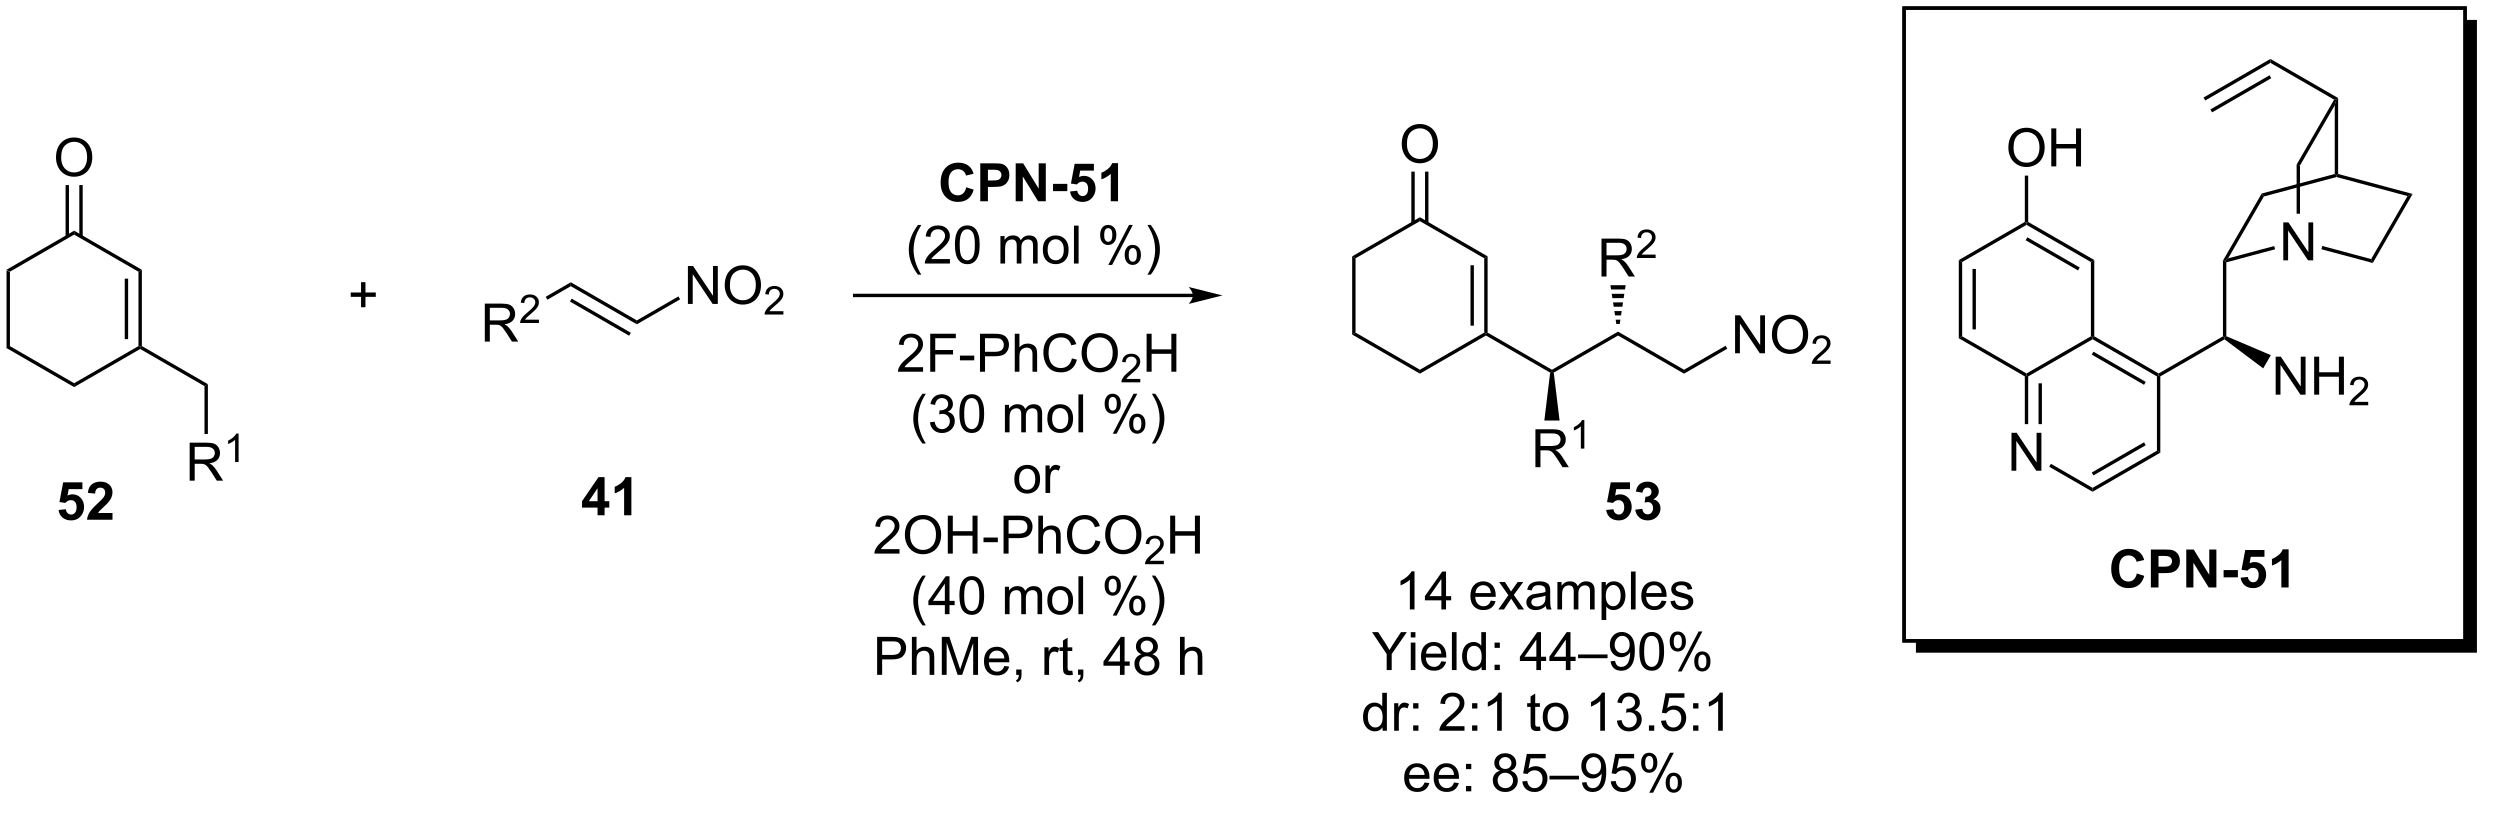 <?xml version="1.0" encoding="UTF-8"?>
<!DOCTYPE svg PUBLIC '-//W3C//DTD SVG 1.0//EN'
          'http://www.w3.org/TR/2001/REC-SVG-20010904/DTD/svg10.dtd'>
<svg stroke-dasharray="none" shape-rendering="auto" xmlns="http://www.w3.org/2000/svg" font-family="'Dialog'" text-rendering="auto" width="1024" fill-opacity="1" color-interpolation="auto" color-rendering="auto" preserveAspectRatio="xMidYMid meet" font-size="12px" viewBox="0 0 1024 337" fill="black" xmlns:xlink="http://www.w3.org/1999/xlink" stroke="black" image-rendering="auto" stroke-miterlimit="10" stroke-linecap="square" stroke-linejoin="miter" font-style="normal" stroke-width="1" height="337" stroke-dashoffset="0" font-weight="normal" stroke-opacity="1"
><!--Generated by the Batik Graphics2D SVG Generator--><defs id="genericDefs"
  /><g
  ><defs id="defs1"
    ><clipPath clipPathUnits="userSpaceOnUse" id="clipPath1"
      ><path d="M0.633 1.018 L388.691 1.018 L388.691 128.51 L0.633 128.51 L0.633 1.018 Z"
      /></clipPath
      ><clipPath clipPathUnits="userSpaceOnUse" id="clipPath2"
      ><path d="M44.755 80.983 L44.755 204.433 L421.352 204.433 L421.352 80.983 Z"
      /></clipPath
      ><clipPath clipPathUnits="userSpaceOnUse" id="clipPath3"
      ><path d="M44.755 80.983 L44.755 203.957 L421.052 203.957 L421.052 80.983 Z"
      /></clipPath
    ></defs
    ><g transform="scale(2.639,2.639) translate(-0.633,-1.018) matrix(1.029,0,0,1.029,-45.403,-82.28)"
    ><path d="M45.727 121.708 L46.238 122.003 L46.238 133.217 L45.727 133.512 Z" stroke="none" clip-path="url(#clipPath3)"
    /></g
    ><g transform="matrix(2.714,0,0,2.714,-121.477,-219.806)"
    ><path d="M45.727 133.512 L46.238 133.217 L55.948 138.825 L55.948 139.414 Z" stroke="none" clip-path="url(#clipPath3)"
    /></g
    ><g transform="matrix(2.714,0,0,2.714,-121.477,-219.806)"
    ><path d="M55.948 139.414 L55.948 138.825 L65.659 133.217 L65.914 133.364 L65.914 133.659 Z" stroke="none" clip-path="url(#clipPath3)"
    /></g
    ><g transform="matrix(2.714,0,0,2.714,-121.477,-219.806)"
    ><path d="M66.169 133.217 L65.914 133.364 L65.659 133.217 L65.659 122.003 L66.169 121.708 ZM64.097 132.168 L64.097 123.051 L63.587 123.051 L63.587 132.168 Z" stroke="none" clip-path="url(#clipPath3)"
    /></g
    ><g transform="matrix(2.714,0,0,2.714,-121.477,-219.806)"
    ><path d="M66.169 121.708 L65.659 122.003 L55.948 116.395 L55.948 115.806 Z" stroke="none" clip-path="url(#clipPath3)"
    /></g
    ><g transform="matrix(2.714,0,0,2.714,-121.477,-219.806)"
    ><path d="M55.948 115.806 L55.948 116.395 L46.238 122.003 L45.727 121.708 Z" stroke="none" clip-path="url(#clipPath3)"
    /></g
    ><g transform="matrix(2.714,0,0,2.714,-121.477,-219.806)"
    ><path d="M53.211 104.778 Q53.211 103.351 53.977 102.546 Q54.742 101.739 55.953 101.739 Q56.745 101.739 57.38 102.119 Q58.018 102.496 58.352 103.174 Q58.688 103.851 58.688 104.71 Q58.688 105.582 58.336 106.27 Q57.985 106.957 57.339 107.311 Q56.696 107.666 55.948 107.666 Q55.141 107.666 54.503 107.275 Q53.867 106.882 53.539 106.207 Q53.211 105.53 53.211 104.778 ZM53.992 104.788 Q53.992 105.825 54.547 106.421 Q55.104 107.015 55.946 107.015 Q56.8 107.015 57.352 106.413 Q57.906 105.811 57.906 104.707 Q57.906 104.007 57.669 103.486 Q57.432 102.965 56.977 102.679 Q56.524 102.39 55.956 102.39 Q55.151 102.39 54.571 102.944 Q53.992 103.496 53.992 104.788 Z" stroke="none" clip-path="url(#clipPath3)"
    /></g
    ><g transform="matrix(2.714,0,0,2.714,-121.477,-219.806)"
    ><path d="M57.239 116.699 L57.239 108.922 L56.729 108.922 L56.729 116.699 ZM55.167 116.699 L55.167 108.922 L54.657 108.922 L54.657 116.699 Z" stroke="none" clip-path="url(#clipPath3)"
    /></g
    ><g transform="matrix(2.714,0,0,2.714,-121.477,-219.806)"
    ><path d="M65.914 133.659 L65.914 133.364 L66.169 133.217 L76.134 138.972 L75.624 139.266 Z" stroke="none" clip-path="url(#clipPath3)"
    /></g
    ><g transform="matrix(2.714,0,0,2.714,-121.477,-219.806)"
    ><path d="M73.384 153.528 L73.384 147.802 L75.924 147.802 Q76.689 147.802 77.088 147.955 Q77.486 148.109 77.723 148.5 Q77.963 148.89 77.963 149.364 Q77.963 149.974 77.567 150.393 Q77.174 150.809 76.348 150.921 Q76.65 151.067 76.806 151.208 Q77.137 151.513 77.434 151.968 L78.431 153.528 L77.478 153.528 L76.72 152.335 Q76.387 151.82 76.171 151.546 Q75.957 151.273 75.788 151.164 Q75.619 151.054 75.442 151.013 Q75.314 150.984 75.02 150.984 L74.142 150.984 L74.142 153.528 L73.384 153.528 ZM74.142 150.328 L75.77 150.328 Q76.291 150.328 76.582 150.221 Q76.877 150.114 77.028 149.877 Q77.181 149.64 77.181 149.364 Q77.181 148.958 76.884 148.697 Q76.59 148.434 75.955 148.434 L74.142 148.434 L74.142 150.328 Z" stroke="none" clip-path="url(#clipPath3)"
    /></g
    ><g transform="matrix(2.714,0,0,2.714,-121.477,-219.806)"
    ><path d="M80.768 150.728 L80.241 150.728 L80.241 147.367 Q80.049 147.548 79.741 147.73 Q79.432 147.912 79.186 148.004 L79.186 147.494 Q79.627 147.285 79.957 146.99 Q80.289 146.693 80.428 146.416 L80.768 146.416 L80.768 150.728 Z" stroke="none" clip-path="url(#clipPath3)"
    /></g
    ><g transform="matrix(2.714,0,0,2.714,-121.477,-219.806)"
    ><path d="M75.624 139.266 L76.134 138.972 L76.134 146.49 L75.624 146.49 Z" stroke="none" clip-path="url(#clipPath3)"
    /></g
    ><g transform="matrix(2.714,0,0,2.714,-121.477,-219.806)"
    ><path d="M99.251 127.36 L99.251 125.79 L97.691 125.79 L97.691 125.133 L99.251 125.133 L99.251 123.576 L99.915 123.576 L99.915 125.133 L101.472 125.133 L101.472 125.79 L99.915 125.79 L99.915 127.36 L99.251 127.36 Z" stroke="none" clip-path="url(#clipPath3)"
    /></g
    ><g transform="matrix(2.714,0,0,2.714,-121.477,-219.806)"
    ><path d="M117.927 132.541 L117.927 126.814 L120.466 126.814 Q121.231 126.814 121.63 126.968 Q122.028 127.122 122.265 127.512 Q122.505 127.903 122.505 128.377 Q122.505 128.986 122.109 129.406 Q121.716 129.822 120.89 129.934 Q121.192 130.08 121.348 130.221 Q121.679 130.525 121.976 130.981 L122.973 132.541 L122.02 132.541 L121.263 131.348 Q120.929 130.833 120.713 130.559 Q120.499 130.286 120.33 130.176 Q120.161 130.067 119.984 130.025 Q119.856 129.997 119.562 129.997 L118.684 129.997 L118.684 132.541 L117.927 132.541 ZM118.684 129.34 L120.312 129.34 Q120.833 129.34 121.124 129.234 Q121.419 129.127 121.57 128.89 Q121.723 128.653 121.723 128.377 Q121.723 127.971 121.427 127.71 Q121.132 127.447 120.497 127.447 L118.684 127.447 L118.684 129.34 Z" stroke="none" clip-path="url(#clipPath3)"
    /></g
    ><g transform="matrix(2.714,0,0,2.714,-121.477,-219.806)"
    ><path d="M126.095 129.233 L126.095 129.741 L123.255 129.741 Q123.249 129.55 123.318 129.374 Q123.425 129.085 123.663 128.804 Q123.904 128.522 124.355 128.153 Q125.054 127.579 125.3 127.243 Q125.546 126.907 125.546 126.608 Q125.546 126.296 125.322 126.081 Q125.099 125.864 124.738 125.864 Q124.357 125.864 124.128 126.093 Q123.9 126.321 123.898 126.725 L123.355 126.671 Q123.412 126.063 123.775 125.747 Q124.138 125.428 124.749 125.428 Q125.369 125.428 125.728 125.772 Q126.089 126.114 126.089 126.62 Q126.089 126.878 125.984 127.128 Q125.878 127.376 125.632 127.651 Q125.388 127.927 124.82 128.407 Q124.345 128.805 124.21 128.948 Q124.076 129.091 123.988 129.233 L126.095 129.233 Z" stroke="none" clip-path="url(#clipPath3)"
    /></g
    ><g transform="matrix(2.714,0,0,2.714,-121.477,-219.806)"
    ><path d="M127.372 126.222 L127.117 125.78 L130.906 123.592 L130.906 124.181 Z" stroke="none" clip-path="url(#clipPath3)"
    /></g
    ><g transform="matrix(2.714,0,0,2.714,-121.477,-219.806)"
    ><path d="M130.906 124.181 L130.906 123.592 L140.872 129.346 L140.872 129.935 ZM130.779 126.499 L139.709 131.656 L139.964 131.214 L131.034 126.057 Z" stroke="none" clip-path="url(#clipPath3)"
    /></g
    ><g transform="matrix(2.714,0,0,2.714,-121.477,-219.806)"
    ><path d="M148.579 126.861 L148.579 121.135 L149.357 121.135 L152.365 125.63 L152.365 121.135 L153.092 121.135 L153.092 126.861 L152.313 126.861 L149.305 122.361 L149.305 126.861 L148.579 126.861 ZM154.135 124.072 Q154.135 122.645 154.9 121.841 Q155.666 121.033 156.877 121.033 Q157.668 121.033 158.304 121.413 Q158.942 121.791 159.275 122.468 Q159.611 123.145 159.611 124.005 Q159.611 124.877 159.26 125.564 Q158.908 126.252 158.262 126.606 Q157.619 126.96 156.872 126.96 Q156.064 126.96 155.426 126.57 Q154.791 126.177 154.463 125.502 Q154.135 124.825 154.135 124.072 ZM154.916 124.083 Q154.916 125.119 155.471 125.716 Q156.028 126.309 156.869 126.309 Q157.723 126.309 158.275 125.708 Q158.83 125.106 158.83 124.002 Q158.83 123.302 158.593 122.781 Q158.356 122.26 157.9 121.973 Q157.447 121.684 156.88 121.684 Q156.075 121.684 155.494 122.239 Q154.916 122.791 154.916 124.083 Z" stroke="none" clip-path="url(#clipPath3)"
    /></g
    ><g transform="matrix(2.714,0,0,2.714,-121.477,-219.806)"
    ><path d="M162.991 127.954 L162.991 128.461 L160.151 128.461 Q160.145 128.27 160.213 128.094 Q160.321 127.805 160.559 127.524 Q160.799 127.243 161.25 126.874 Q161.95 126.299 162.196 125.963 Q162.442 125.627 162.442 125.329 Q162.442 125.016 162.217 124.801 Q161.995 124.584 161.633 124.584 Q161.252 124.584 161.024 124.813 Q160.796 125.041 160.793 125.446 L160.25 125.391 Q160.307 124.784 160.671 124.467 Q161.034 124.149 161.645 124.149 Q162.264 124.149 162.624 124.493 Q162.985 124.834 162.985 125.34 Q162.985 125.598 162.88 125.848 Q162.774 126.096 162.528 126.372 Q162.284 126.647 161.715 127.127 Q161.241 127.526 161.106 127.668 Q160.971 127.811 160.883 127.954 L162.991 127.954 Z" stroke="none" clip-path="url(#clipPath3)"
    /></g
    ><g transform="matrix(2.714,0,0,2.714,-121.477,-219.806)"
    ><path d="M140.872 129.935 L140.872 129.346 L147.147 125.725 L147.402 126.167 Z" stroke="none" clip-path="url(#clipPath3)"
    /></g
    ><g transform="matrix(2.714,0,0,2.714,-121.477,-219.806)"
    ><path d="M224.798 125.324 L173.748 125.324 L173.492 125.324 L173.492 125.834 L173.748 125.834 L224.798 125.834 L225.053 125.834 L225.053 125.324 L224.798 125.324 ZM229.262 125.579 L224.16 124.303 C224.16 124.303 224.798 125.021 224.798 125.579 C224.798 126.137 224.16 126.855 224.16 126.855 Z" stroke="none" clip-path="url(#clipPath3)"
    /></g
    ><g transform="matrix(2.714,0,0,2.714,-121.477,-219.806)"
    ><path d="M190.589 109.255 L191.709 109.612 Q191.451 110.549 190.852 111.005 Q190.253 111.461 189.332 111.461 Q188.191 111.461 187.457 110.682 Q186.722 109.901 186.722 108.549 Q186.722 107.12 187.459 106.328 Q188.199 105.536 189.402 105.536 Q190.451 105.536 191.107 106.159 Q191.498 106.526 191.694 107.213 L190.55 107.487 Q190.449 107.041 190.126 106.784 Q189.803 106.526 189.342 106.526 Q188.707 106.526 188.308 106.984 Q187.912 107.44 187.912 108.463 Q187.912 109.549 188.303 110.01 Q188.694 110.471 189.319 110.471 Q189.779 110.471 190.11 110.18 Q190.444 109.885 190.589 109.255 ZM192.703 111.362 L192.703 105.635 L194.557 105.635 Q195.611 105.635 195.932 105.721 Q196.424 105.849 196.755 106.281 Q197.088 106.713 197.088 107.396 Q197.088 107.924 196.895 108.284 Q196.705 108.643 196.411 108.849 Q196.117 109.052 195.812 109.12 Q195.398 109.2 194.611 109.2 L193.859 109.2 L193.859 111.362 L192.703 111.362 ZM193.859 106.604 L193.859 108.229 L194.492 108.229 Q195.174 108.229 195.403 108.14 Q195.635 108.049 195.765 107.859 Q195.898 107.666 195.898 107.411 Q195.898 107.099 195.713 106.896 Q195.531 106.692 195.25 106.643 Q195.041 106.604 194.416 106.604 L193.859 106.604 ZM198.049 111.362 L198.049 105.635 L199.174 105.635 L201.518 109.458 L201.518 105.635 L202.593 105.635 L202.593 111.362 L201.432 111.362 L199.125 107.627 L199.125 111.362 L198.049 111.362 ZM203.683 109.833 L203.683 108.737 L205.839 108.737 L205.839 109.833 L203.683 109.833 ZM206.253 109.888 L207.347 109.776 Q207.394 110.146 207.623 110.364 Q207.855 110.581 208.154 110.581 Q208.498 110.581 208.735 110.302 Q208.975 110.021 208.975 109.458 Q208.975 108.932 208.738 108.669 Q208.503 108.403 208.123 108.403 Q207.652 108.403 207.277 108.823 L206.386 108.692 L206.949 105.713 L209.85 105.713 L209.85 106.739 L207.779 106.739 L207.607 107.713 Q207.975 107.528 208.357 107.528 Q209.089 107.528 209.597 108.06 Q210.105 108.591 210.105 109.44 Q210.105 110.146 209.694 110.7 Q209.136 111.461 208.144 111.461 Q207.35 111.461 206.85 111.034 Q206.35 110.607 206.253 109.888 ZM213.494 111.362 L212.398 111.362 L212.398 107.224 Q211.796 107.786 210.979 108.057 L210.979 107.06 Q211.408 106.919 211.911 106.528 Q212.416 106.135 212.604 105.612 L213.494 105.612 L213.494 111.362 Z" stroke="none" clip-path="url(#clipPath3)"
    /></g
    ><g transform="matrix(2.714,0,0,2.714,-121.477,-219.806)"
    ><path d="M183.302 122.447 Q182.719 121.712 182.315 120.728 Q181.914 119.741 181.914 118.686 Q181.914 117.757 182.216 116.905 Q182.568 115.918 183.302 114.936 L183.805 114.936 Q183.333 115.749 183.18 116.098 Q182.943 116.637 182.805 117.223 Q182.638 117.952 182.638 118.692 Q182.638 120.569 183.805 122.447 L183.302 122.447 ZM188.123 120.085 L188.123 120.762 L184.336 120.762 Q184.328 120.507 184.419 120.272 Q184.563 119.887 184.88 119.512 Q185.201 119.137 185.802 118.645 Q186.734 117.879 187.063 117.431 Q187.391 116.983 187.391 116.585 Q187.391 116.168 187.091 115.882 Q186.794 115.593 186.313 115.593 Q185.805 115.593 185.5 115.897 Q185.195 116.202 185.193 116.741 L184.469 116.668 Q184.544 115.858 185.029 115.436 Q185.513 115.012 186.328 115.012 Q187.154 115.012 187.633 115.47 Q188.115 115.926 188.115 116.6 Q188.115 116.944 187.974 117.277 Q187.833 117.608 187.505 117.975 Q187.18 118.343 186.422 118.983 Q185.789 119.514 185.609 119.704 Q185.43 119.895 185.313 120.085 L188.123 120.085 ZM188.876 117.936 Q188.876 116.921 189.085 116.303 Q189.293 115.684 189.704 115.348 Q190.119 115.012 190.744 115.012 Q191.204 115.012 191.551 115.197 Q191.9 115.382 192.126 115.733 Q192.353 116.082 192.481 116.585 Q192.611 117.085 192.611 117.936 Q192.611 118.944 192.403 119.564 Q192.197 120.184 191.783 120.522 Q191.371 120.861 190.744 120.861 Q189.916 120.861 189.441 120.264 Q188.876 119.551 188.876 117.936 ZM189.598 117.936 Q189.598 119.348 189.929 119.814 Q190.259 120.28 190.744 120.28 Q191.228 120.28 191.556 119.811 Q191.887 119.343 191.887 117.936 Q191.887 116.522 191.556 116.059 Q191.228 115.593 190.736 115.593 Q190.251 115.593 189.962 116.004 Q189.598 116.527 189.598 117.936 ZM195.744 120.762 L195.744 116.613 L196.371 116.613 L196.371 117.194 Q196.566 116.889 196.889 116.704 Q197.215 116.52 197.629 116.52 Q198.09 116.52 198.384 116.712 Q198.681 116.902 198.801 117.246 Q199.293 116.52 200.082 116.52 Q200.699 116.52 201.03 116.861 Q201.363 117.202 201.363 117.913 L201.363 120.762 L200.666 120.762 L200.666 118.147 Q200.666 117.725 200.595 117.54 Q200.528 117.356 200.348 117.244 Q200.168 117.129 199.926 117.129 Q199.488 117.129 199.199 117.421 Q198.91 117.71 198.91 118.35 L198.91 120.762 L198.207 120.762 L198.207 118.067 Q198.207 117.598 198.035 117.363 Q197.863 117.129 197.473 117.129 Q197.176 117.129 196.923 117.285 Q196.673 117.442 196.559 117.744 Q196.447 118.043 196.447 118.608 L196.447 120.762 L195.744 120.762 ZM202.145 118.686 Q202.145 117.535 202.785 116.981 Q203.322 116.52 204.09 116.52 Q204.947 116.52 205.488 117.079 Q206.033 117.639 206.033 118.629 Q206.033 119.428 205.791 119.889 Q205.551 120.348 205.093 120.603 Q204.634 120.856 204.09 120.856 Q203.22 120.856 202.681 120.298 Q202.145 119.738 202.145 118.686 ZM202.869 118.686 Q202.869 119.483 203.215 119.882 Q203.564 120.277 204.09 120.277 Q204.613 120.277 204.96 119.879 Q205.309 119.481 205.309 118.663 Q205.309 117.895 204.96 117.499 Q204.611 117.1 204.09 117.1 Q203.564 117.1 203.215 117.496 Q202.869 117.889 202.869 118.686 ZM206.841 120.762 L206.841 115.035 L207.544 115.035 L207.544 120.762 L206.841 120.762 ZM210.794 116.41 Q210.794 115.796 211.102 115.366 Q211.412 114.936 211.998 114.936 Q212.537 114.936 212.888 115.322 Q213.242 115.707 213.242 116.452 Q213.242 117.178 212.886 117.572 Q212.529 117.965 212.005 117.965 Q211.484 117.965 211.138 117.579 Q210.794 117.192 210.794 116.41 ZM212.016 115.421 Q211.755 115.421 211.581 115.647 Q211.406 115.874 211.406 116.481 Q211.406 117.03 211.581 117.257 Q211.758 117.481 212.016 117.481 Q212.281 117.481 212.456 117.254 Q212.63 117.027 212.63 116.426 Q212.63 115.871 212.453 115.647 Q212.279 115.421 212.016 115.421 ZM212.021 120.973 L215.154 114.936 L215.724 114.936 L212.602 120.973 L212.021 120.973 ZM214.498 119.418 Q214.498 118.801 214.805 118.374 Q215.115 117.944 215.703 117.944 Q216.242 117.944 216.596 118.329 Q216.951 118.715 216.951 119.46 Q216.951 120.186 216.591 120.579 Q216.234 120.973 215.708 120.973 Q215.188 120.973 214.841 120.585 Q214.498 120.194 214.498 119.418 ZM215.724 118.428 Q215.458 118.428 215.284 118.655 Q215.109 118.882 215.109 119.488 Q215.109 120.035 215.284 120.262 Q215.461 120.488 215.719 120.488 Q215.99 120.488 216.162 120.262 Q216.336 120.035 216.336 119.434 Q216.336 118.879 216.159 118.655 Q215.984 118.428 215.724 118.428 ZM218.431 122.447 L217.926 122.447 Q219.095 120.569 219.095 118.692 Q219.095 117.957 218.926 117.233 Q218.793 116.647 218.556 116.108 Q218.403 115.757 217.926 114.936 L218.431 114.936 Q219.166 115.918 219.517 116.905 Q219.816 117.757 219.816 118.686 Q219.816 119.741 219.413 120.728 Q219.009 121.712 218.431 122.447 Z" stroke="none" clip-path="url(#clipPath3)"
    /></g
    ><g transform="matrix(2.714,0,0,2.714,-121.477,-219.806)"
    ><path d="M184.072 136.411 L184.072 137.088 L180.286 137.088 Q180.278 136.833 180.369 136.598 Q180.512 136.213 180.83 135.838 Q181.151 135.463 181.752 134.971 Q182.684 134.205 183.012 133.757 Q183.341 133.309 183.341 132.911 Q183.341 132.494 183.041 132.208 Q182.744 131.919 182.262 131.919 Q181.755 131.919 181.45 132.223 Q181.145 132.528 181.143 133.067 L180.419 132.994 Q180.494 132.184 180.979 131.762 Q181.463 131.338 182.278 131.338 Q183.104 131.338 183.583 131.796 Q184.065 132.252 184.065 132.927 Q184.065 133.27 183.924 133.604 Q183.783 133.934 183.455 134.302 Q183.13 134.669 182.372 135.309 Q181.739 135.841 181.559 136.031 Q181.38 136.221 181.262 136.411 L184.072 136.411 ZM185.149 137.088 L185.149 131.361 L189.014 131.361 L189.014 132.036 L185.907 132.036 L185.907 133.809 L188.595 133.809 L188.595 134.486 L185.907 134.486 L185.907 137.088 L185.149 137.088 ZM189.635 135.369 L189.635 134.661 L191.794 134.661 L191.794 135.369 L189.635 135.369 ZM192.661 137.088 L192.661 131.361 L194.822 131.361 Q195.393 131.361 195.692 131.416 Q196.114 131.486 196.398 131.684 Q196.684 131.88 196.859 132.236 Q197.033 132.591 197.033 133.018 Q197.033 133.747 196.567 134.255 Q196.104 134.76 194.887 134.76 L193.419 134.76 L193.419 137.088 L192.661 137.088 ZM193.419 134.083 L194.901 134.083 Q195.635 134.083 195.942 133.809 Q196.252 133.536 196.252 133.041 Q196.252 132.682 196.07 132.427 Q195.887 132.169 195.591 132.088 Q195.401 132.036 194.885 132.036 L193.419 132.036 L193.419 134.083 ZM197.908 137.088 L197.908 131.361 L198.612 131.361 L198.612 133.416 Q199.104 132.846 199.854 132.846 Q200.315 132.846 200.653 133.028 Q200.994 133.208 201.14 133.528 Q201.286 133.848 201.286 134.458 L201.286 137.088 L200.583 137.088 L200.583 134.458 Q200.583 133.932 200.354 133.692 Q200.127 133.45 199.708 133.45 Q199.395 133.45 199.119 133.614 Q198.846 133.775 198.729 134.054 Q198.612 134.33 198.612 134.817 L198.612 137.088 L197.908 137.088 ZM206.532 135.08 L207.29 135.27 Q207.053 136.205 206.433 136.697 Q205.813 137.187 204.92 137.187 Q203.993 137.187 203.412 136.809 Q202.834 136.432 202.53 135.718 Q202.227 135.002 202.227 134.182 Q202.227 133.286 202.569 132.622 Q202.912 131.955 203.542 131.609 Q204.173 131.262 204.93 131.262 Q205.79 131.262 206.376 131.7 Q206.962 132.137 207.194 132.932 L206.446 133.106 Q206.248 132.481 205.868 132.197 Q205.49 131.911 204.915 131.911 Q204.256 131.911 203.811 132.229 Q203.368 132.544 203.188 133.078 Q203.009 133.611 203.009 134.177 Q203.009 134.908 203.222 135.453 Q203.436 135.997 203.884 136.268 Q204.334 136.536 204.858 136.536 Q205.493 136.536 205.933 136.169 Q206.376 135.802 206.532 135.08 ZM207.994 134.299 Q207.994 132.872 208.76 132.067 Q209.526 131.26 210.737 131.26 Q211.528 131.26 212.164 131.64 Q212.802 132.018 213.135 132.695 Q213.471 133.372 213.471 134.231 Q213.471 135.104 213.119 135.791 Q212.768 136.479 212.122 136.833 Q211.479 137.187 210.731 137.187 Q209.924 137.187 209.286 136.796 Q208.651 136.403 208.322 135.729 Q207.994 135.052 207.994 134.299 ZM208.776 134.309 Q208.776 135.346 209.33 135.942 Q209.887 136.536 210.729 136.536 Q211.583 136.536 212.135 135.934 Q212.69 135.333 212.69 134.229 Q212.69 133.528 212.453 133.007 Q212.216 132.486 211.76 132.2 Q211.307 131.911 210.739 131.911 Q209.934 131.911 209.354 132.466 Q208.776 133.018 208.776 134.309 Z" stroke="none" clip-path="url(#clipPath3)"
    /></g
    ><g transform="matrix(2.714,0,0,2.714,-121.477,-219.806)"
    ><path d="M216.851 138.18 L216.851 138.688 L214.011 138.688 Q214.005 138.497 214.073 138.321 Q214.181 138.032 214.419 137.75 Q214.659 137.469 215.11 137.1 Q215.81 136.526 216.056 136.19 Q216.302 135.854 216.302 135.555 Q216.302 135.243 216.077 135.028 Q215.854 134.811 215.493 134.811 Q215.112 134.811 214.884 135.04 Q214.655 135.268 214.653 135.672 L214.11 135.618 Q214.167 135.01 214.53 134.694 Q214.893 134.375 215.505 134.375 Q216.124 134.375 216.483 134.719 Q216.845 135.061 216.845 135.567 Q216.845 135.825 216.739 136.075 Q216.634 136.323 216.388 136.598 Q216.143 136.874 215.575 137.354 Q215.101 137.752 214.966 137.895 Q214.831 138.038 214.743 138.18 L216.851 138.18 Z" stroke="none" clip-path="url(#clipPath3)"
    /></g
    ><g transform="matrix(2.714,0,0,2.714,-121.477,-219.806)"
    ><path d="M217.806 137.088 L217.806 131.361 L218.564 131.361 L218.564 133.713 L221.541 133.713 L221.541 131.361 L222.299 131.361 L222.299 137.088 L221.541 137.088 L221.541 134.387 L218.564 134.387 L218.564 137.088 L217.806 137.088 Z" stroke="none" clip-path="url(#clipPath3)"
    /></g
    ><g transform="matrix(2.714,0,0,2.714,-121.477,-219.806)"
    ><path d="M183.979 147.923 Q183.396 147.189 182.992 146.204 Q182.591 145.217 182.591 144.162 Q182.591 143.233 182.893 142.381 Q183.245 141.394 183.979 140.412 L184.482 140.412 Q184.01 141.225 183.857 141.574 Q183.62 142.113 183.482 142.699 Q183.315 143.428 183.315 144.168 Q183.315 146.045 184.482 147.923 L183.979 147.923 ZM185.107 144.725 L185.81 144.631 Q185.932 145.23 186.221 145.493 Q186.513 145.756 186.932 145.756 Q187.427 145.756 187.768 145.412 Q188.112 145.069 188.112 144.561 Q188.112 144.077 187.794 143.764 Q187.479 143.449 186.99 143.449 Q186.792 143.449 186.495 143.527 L186.573 142.91 Q186.643 142.918 186.685 142.918 Q187.135 142.918 187.495 142.683 Q187.854 142.449 187.854 141.959 Q187.854 141.574 187.591 141.321 Q187.331 141.066 186.917 141.066 Q186.505 141.066 186.232 141.324 Q185.958 141.582 185.88 142.097 L185.177 141.972 Q185.307 141.264 185.763 140.876 Q186.221 140.488 186.901 140.488 Q187.37 140.488 187.763 140.689 Q188.159 140.889 188.367 141.238 Q188.576 141.584 188.576 141.975 Q188.576 142.347 188.375 142.652 Q188.177 142.957 187.786 143.136 Q188.294 143.254 188.576 143.623 Q188.857 143.991 188.857 144.545 Q188.857 145.295 188.31 145.819 Q187.763 146.34 186.927 146.34 Q186.174 146.34 185.674 145.892 Q185.177 145.441 185.107 144.725 ZM189.553 143.412 Q189.553 142.397 189.762 141.78 Q189.97 141.16 190.381 140.824 Q190.796 140.488 191.421 140.488 Q191.881 140.488 192.228 140.673 Q192.577 140.858 192.803 141.209 Q193.03 141.558 193.158 142.061 Q193.288 142.561 193.288 143.412 Q193.288 144.42 193.079 145.04 Q192.874 145.66 192.46 145.998 Q192.048 146.337 191.421 146.337 Q190.593 146.337 190.119 145.741 Q189.553 145.027 189.553 143.412 ZM190.275 143.412 Q190.275 144.824 190.606 145.29 Q190.936 145.756 191.421 145.756 Q191.905 145.756 192.233 145.287 Q192.564 144.819 192.564 143.412 Q192.564 141.998 192.233 141.535 Q191.905 141.069 191.413 141.069 Q190.928 141.069 190.639 141.48 Q190.275 142.004 190.275 143.412 ZM196.421 146.238 L196.421 142.09 L197.048 142.09 L197.048 142.67 Q197.244 142.366 197.566 142.181 Q197.892 141.996 198.306 141.996 Q198.767 141.996 199.061 142.189 Q199.358 142.379 199.478 142.722 Q199.97 141.996 200.759 141.996 Q201.376 141.996 201.707 142.337 Q202.04 142.678 202.04 143.389 L202.04 146.238 L201.343 146.238 L201.343 143.623 Q201.343 143.202 201.272 143.017 Q201.204 142.832 201.025 142.72 Q200.845 142.605 200.603 142.605 Q200.165 142.605 199.876 142.897 Q199.587 143.186 199.587 143.827 L199.587 146.238 L198.884 146.238 L198.884 143.543 Q198.884 143.074 198.712 142.84 Q198.54 142.605 198.15 142.605 Q197.853 142.605 197.6 142.761 Q197.35 142.918 197.236 143.22 Q197.124 143.519 197.124 144.084 L197.124 146.238 L196.421 146.238 ZM202.822 144.162 Q202.822 143.011 203.462 142.457 Q203.999 141.996 204.767 141.996 Q205.624 141.996 206.165 142.556 Q206.71 143.116 206.71 144.105 Q206.71 144.905 206.468 145.366 Q206.228 145.824 205.77 146.079 Q205.311 146.332 204.767 146.332 Q203.897 146.332 203.358 145.774 Q202.822 145.215 202.822 144.162 ZM203.546 144.162 Q203.546 144.959 203.892 145.358 Q204.241 145.754 204.767 145.754 Q205.29 145.754 205.637 145.355 Q205.986 144.957 205.986 144.139 Q205.986 143.371 205.637 142.975 Q205.288 142.577 204.767 142.577 Q204.241 142.577 203.892 142.972 Q203.546 143.366 203.546 144.162 ZM207.518 146.238 L207.518 140.511 L208.221 140.511 L208.221 146.238 L207.518 146.238 ZM211.471 141.886 Q211.471 141.272 211.779 140.842 Q212.089 140.412 212.674 140.412 Q213.214 140.412 213.565 140.798 Q213.919 141.183 213.919 141.928 Q213.919 142.655 213.562 143.048 Q213.206 143.441 212.682 143.441 Q212.161 143.441 211.815 143.056 Q211.471 142.668 211.471 141.886 ZM212.693 140.897 Q212.432 140.897 212.258 141.123 Q212.083 141.35 212.083 141.957 Q212.083 142.506 212.258 142.733 Q212.435 142.957 212.693 142.957 Q212.958 142.957 213.133 142.73 Q213.307 142.504 213.307 141.902 Q213.307 141.347 213.13 141.123 Q212.956 140.897 212.693 140.897 ZM212.698 146.449 L215.831 140.412 L216.401 140.412 L213.279 146.449 L212.698 146.449 ZM215.174 144.894 Q215.174 144.277 215.482 143.85 Q215.792 143.42 216.38 143.42 Q216.919 143.42 217.274 143.806 Q217.628 144.191 217.628 144.936 Q217.628 145.662 217.268 146.056 Q216.911 146.449 216.385 146.449 Q215.865 146.449 215.518 146.061 Q215.174 145.67 215.174 144.894 ZM216.401 143.905 Q216.135 143.905 215.961 144.131 Q215.786 144.358 215.786 144.965 Q215.786 145.511 215.961 145.738 Q216.138 145.965 216.396 145.965 Q216.667 145.965 216.839 145.738 Q217.013 145.511 217.013 144.91 Q217.013 144.355 216.836 144.131 Q216.661 143.905 216.401 143.905 ZM219.108 147.923 L218.603 147.923 Q219.772 146.045 219.772 144.168 Q219.772 143.433 219.603 142.709 Q219.47 142.123 219.233 141.584 Q219.079 141.233 218.603 140.412 L219.108 140.412 Q219.843 141.394 220.194 142.381 Q220.494 143.233 220.494 144.162 Q220.494 145.217 220.09 146.204 Q219.686 147.189 219.108 147.923 Z" stroke="none" clip-path="url(#clipPath3)"
    /></g
    ><g transform="matrix(2.714,0,0,2.714,-121.477,-219.806)"
    ><path d="M197.841 153.312 Q197.841 152.161 198.482 151.607 Q199.018 151.146 199.786 151.146 Q200.643 151.146 201.185 151.706 Q201.729 152.266 201.729 153.255 Q201.729 154.055 201.487 154.516 Q201.247 154.974 200.789 155.229 Q200.331 155.482 199.786 155.482 Q198.917 155.482 198.378 154.924 Q197.841 154.365 197.841 153.312 ZM198.565 153.312 Q198.565 154.109 198.911 154.508 Q199.26 154.904 199.786 154.904 Q200.31 154.904 200.656 154.505 Q201.005 154.107 201.005 153.289 Q201.005 152.521 200.656 152.125 Q200.307 151.726 199.786 151.726 Q199.26 151.726 198.911 152.122 Q198.565 152.516 198.565 153.312 ZM202.546 155.388 L202.546 151.24 L203.178 151.24 L203.178 151.867 Q203.421 151.427 203.624 151.286 Q203.829 151.146 204.077 151.146 Q204.431 151.146 204.798 151.372 L204.556 152.023 Q204.298 151.872 204.04 151.872 Q203.811 151.872 203.626 152.01 Q203.444 152.148 203.366 152.396 Q203.249 152.771 203.249 153.216 L203.249 155.388 L202.546 155.388 Z" stroke="none" clip-path="url(#clipPath3)"
    /></g
    ><g transform="matrix(2.714,0,0,2.714,-121.477,-219.806)"
    ><path d="M180.516 163.861 L180.516 164.538 L176.729 164.538 Q176.722 164.283 176.813 164.048 Q176.956 163.663 177.274 163.288 Q177.594 162.913 178.196 162.421 Q179.128 161.655 179.456 161.207 Q179.784 160.76 179.784 160.361 Q179.784 159.944 179.485 159.658 Q179.188 159.369 178.706 159.369 Q178.198 159.369 177.893 159.673 Q177.589 159.978 177.586 160.517 L176.862 160.444 Q176.938 159.635 177.422 159.213 Q177.906 158.788 178.722 158.788 Q179.547 158.788 180.026 159.246 Q180.508 159.702 180.508 160.377 Q180.508 160.72 180.367 161.054 Q180.227 161.385 179.899 161.752 Q179.573 162.119 178.815 162.76 Q178.183 163.291 178.003 163.481 Q177.823 163.671 177.706 163.861 L180.516 163.861 ZM181.324 161.749 Q181.324 160.322 182.09 159.517 Q182.856 158.71 184.067 158.71 Q184.858 158.71 185.494 159.09 Q186.132 159.468 186.465 160.145 Q186.801 160.822 186.801 161.681 Q186.801 162.554 186.449 163.241 Q186.098 163.929 185.452 164.283 Q184.809 164.637 184.061 164.637 Q183.254 164.637 182.616 164.246 Q181.981 163.853 181.653 163.179 Q181.324 162.502 181.324 161.749 ZM182.106 161.76 Q182.106 162.796 182.66 163.392 Q183.218 163.986 184.059 163.986 Q184.913 163.986 185.465 163.385 Q186.02 162.783 186.02 161.679 Q186.02 160.978 185.783 160.457 Q185.546 159.936 185.09 159.65 Q184.637 159.361 184.069 159.361 Q183.264 159.361 182.684 159.916 Q182.106 160.468 182.106 161.76 ZM187.8 164.538 L187.8 158.811 L188.558 158.811 L188.558 161.163 L191.534 161.163 L191.534 158.811 L192.292 158.811 L192.292 164.538 L191.534 164.538 L191.534 161.838 L188.558 161.838 L188.558 164.538 L187.8 164.538 ZM193.192 162.819 L193.192 162.111 L195.351 162.111 L195.351 162.819 L193.192 162.819 ZM196.218 164.538 L196.218 158.811 L198.379 158.811 Q198.949 158.811 199.249 158.866 Q199.671 158.936 199.955 159.135 Q200.241 159.33 200.416 159.686 Q200.59 160.041 200.59 160.468 Q200.59 161.197 200.124 161.705 Q199.66 162.21 198.444 162.21 L196.976 162.21 L196.976 164.538 L196.218 164.538 ZM196.976 161.533 L198.457 161.533 Q199.192 161.533 199.499 161.26 Q199.809 160.986 199.809 160.491 Q199.809 160.132 199.626 159.877 Q199.444 159.619 199.147 159.538 Q198.957 159.486 198.442 159.486 L196.976 159.486 L196.976 161.533 ZM201.465 164.538 L201.465 158.811 L202.168 158.811 L202.168 160.866 Q202.66 160.296 203.41 160.296 Q203.871 160.296 204.21 160.478 Q204.551 160.658 204.697 160.978 Q204.843 161.298 204.843 161.908 L204.843 164.538 L204.139 164.538 L204.139 161.908 Q204.139 161.382 203.91 161.142 Q203.684 160.9 203.264 160.9 Q202.952 160.9 202.676 161.064 Q202.403 161.226 202.285 161.504 Q202.168 161.78 202.168 162.267 L202.168 164.538 L201.465 164.538 ZM210.089 162.53 L210.847 162.72 Q210.61 163.655 209.99 164.148 Q209.37 164.637 208.477 164.637 Q207.55 164.637 206.969 164.26 Q206.391 163.882 206.086 163.168 Q205.784 162.452 205.784 161.632 Q205.784 160.736 206.125 160.072 Q206.469 159.405 207.099 159.059 Q207.729 158.713 208.487 158.713 Q209.347 158.713 209.933 159.15 Q210.518 159.588 210.75 160.382 L210.003 160.556 Q209.805 159.931 209.425 159.648 Q209.047 159.361 208.472 159.361 Q207.813 159.361 207.367 159.679 Q206.925 159.994 206.745 160.528 Q206.565 161.061 206.565 161.627 Q206.565 162.358 206.779 162.903 Q206.992 163.447 207.44 163.718 Q207.891 163.986 208.414 163.986 Q209.05 163.986 209.49 163.619 Q209.933 163.252 210.089 162.53 ZM211.551 161.749 Q211.551 160.322 212.317 159.517 Q213.082 158.71 214.293 158.71 Q215.085 158.71 215.72 159.09 Q216.358 159.468 216.692 160.145 Q217.028 160.822 217.028 161.681 Q217.028 162.554 216.676 163.241 Q216.324 163.929 215.679 164.283 Q215.035 164.637 214.288 164.637 Q213.481 164.637 212.843 164.246 Q212.207 163.853 211.879 163.179 Q211.551 162.502 211.551 161.749 ZM212.332 161.76 Q212.332 162.796 212.887 163.392 Q213.444 163.986 214.285 163.986 Q215.139 163.986 215.692 163.385 Q216.246 162.783 216.246 161.679 Q216.246 160.978 216.009 160.457 Q215.772 159.936 215.317 159.65 Q214.863 159.361 214.296 159.361 Q213.491 159.361 212.91 159.916 Q212.332 160.468 212.332 161.76 Z" stroke="none" clip-path="url(#clipPath3)"
    /></g
    ><g transform="matrix(2.714,0,0,2.714,-121.477,-219.806)"
    ><path d="M220.407 165.63 L220.407 166.138 L217.567 166.138 Q217.561 165.947 217.63 165.771 Q217.737 165.482 217.975 165.201 Q218.216 164.919 218.667 164.55 Q219.366 163.976 219.612 163.64 Q219.858 163.304 219.858 163.005 Q219.858 162.693 219.634 162.478 Q219.411 162.261 219.05 162.261 Q218.669 162.261 218.44 162.49 Q218.212 162.718 218.21 163.123 L217.667 163.068 Q217.724 162.46 218.087 162.144 Q218.45 161.826 219.061 161.826 Q219.68 161.826 220.04 162.169 Q220.401 162.511 220.401 163.017 Q220.401 163.275 220.296 163.525 Q220.19 163.773 219.944 164.048 Q219.7 164.324 219.132 164.804 Q218.657 165.203 218.522 165.345 Q218.388 165.488 218.3 165.63 L220.407 165.63 Z" stroke="none" clip-path="url(#clipPath3)"
    /></g
    ><g transform="matrix(2.714,0,0,2.714,-121.477,-219.806)"
    ><path d="M221.363 164.538 L221.363 158.811 L222.121 158.811 L222.121 161.163 L225.097 161.163 L225.097 158.811 L225.855 158.811 L225.855 164.538 L225.097 164.538 L225.097 161.838 L222.121 161.838 L222.121 164.538 L221.363 164.538 Z" stroke="none" clip-path="url(#clipPath3)"
    /></g
    ><g transform="matrix(2.714,0,0,2.714,-121.477,-219.806)"
    ><path d="M183.979 175.373 Q183.396 174.638 182.992 173.654 Q182.591 172.667 182.591 171.613 Q182.591 170.683 182.893 169.831 Q183.245 168.844 183.979 167.863 L184.482 167.863 Q184.01 168.675 183.857 169.024 Q183.62 169.563 183.482 170.149 Q183.315 170.878 183.315 171.618 Q183.315 173.495 184.482 175.373 L183.979 175.373 ZM187.357 173.688 L187.357 172.316 L184.872 172.316 L184.872 171.672 L187.487 167.961 L188.06 167.961 L188.06 171.672 L188.833 171.672 L188.833 172.316 L188.06 172.316 L188.06 173.688 L187.357 173.688 ZM187.357 171.672 L187.357 169.089 L185.565 171.672 L187.357 171.672 ZM189.553 170.863 Q189.553 169.847 189.762 169.23 Q189.97 168.61 190.381 168.274 Q190.796 167.938 191.421 167.938 Q191.881 167.938 192.228 168.123 Q192.577 168.308 192.803 168.659 Q193.03 169.008 193.158 169.511 Q193.288 170.011 193.288 170.863 Q193.288 171.87 193.079 172.49 Q192.874 173.11 192.46 173.448 Q192.048 173.787 191.421 173.787 Q190.593 173.787 190.119 173.191 Q189.553 172.477 189.553 170.863 ZM190.275 170.863 Q190.275 172.274 190.606 172.74 Q190.936 173.206 191.421 173.206 Q191.905 173.206 192.233 172.738 Q192.564 172.269 192.564 170.863 Q192.564 169.448 192.233 168.985 Q191.905 168.519 191.413 168.519 Q190.928 168.519 190.639 168.93 Q190.275 169.454 190.275 170.863 ZM196.421 173.688 L196.421 169.54 L197.048 169.54 L197.048 170.12 Q197.244 169.816 197.566 169.631 Q197.892 169.446 198.306 169.446 Q198.767 169.446 199.061 169.638 Q199.358 169.829 199.478 170.172 Q199.97 169.446 200.759 169.446 Q201.376 169.446 201.707 169.787 Q202.04 170.128 202.04 170.839 L202.04 173.688 L201.343 173.688 L201.343 171.073 Q201.343 170.652 201.272 170.467 Q201.204 170.282 201.025 170.17 Q200.845 170.055 200.603 170.055 Q200.165 170.055 199.876 170.347 Q199.587 170.636 199.587 171.277 L199.587 173.688 L198.884 173.688 L198.884 170.993 Q198.884 170.524 198.712 170.29 Q198.54 170.055 198.15 170.055 Q197.853 170.055 197.6 170.211 Q197.35 170.368 197.236 170.67 Q197.124 170.969 197.124 171.534 L197.124 173.688 L196.421 173.688 ZM202.822 171.613 Q202.822 170.461 203.462 169.907 Q203.999 169.446 204.767 169.446 Q205.624 169.446 206.165 170.006 Q206.71 170.566 206.71 171.555 Q206.71 172.355 206.468 172.816 Q206.228 173.274 205.77 173.529 Q205.311 173.782 204.767 173.782 Q203.897 173.782 203.358 173.225 Q202.822 172.665 202.822 171.613 ZM203.546 171.613 Q203.546 172.409 203.892 172.808 Q204.241 173.204 204.767 173.204 Q205.29 173.204 205.637 172.805 Q205.986 172.407 205.986 171.589 Q205.986 170.821 205.637 170.425 Q205.288 170.027 204.767 170.027 Q204.241 170.027 203.892 170.422 Q203.546 170.816 203.546 171.613 ZM207.518 173.688 L207.518 167.961 L208.221 167.961 L208.221 173.688 L207.518 173.688 ZM211.471 169.336 Q211.471 168.722 211.779 168.292 Q212.089 167.863 212.674 167.863 Q213.214 167.863 213.565 168.248 Q213.919 168.633 213.919 169.378 Q213.919 170.105 213.562 170.498 Q213.206 170.891 212.682 170.891 Q212.161 170.891 211.815 170.506 Q211.471 170.118 211.471 169.336 ZM212.693 168.347 Q212.432 168.347 212.258 168.573 Q212.083 168.8 212.083 169.407 Q212.083 169.956 212.258 170.183 Q212.435 170.407 212.693 170.407 Q212.958 170.407 213.133 170.18 Q213.307 169.954 213.307 169.352 Q213.307 168.797 213.13 168.573 Q212.956 168.347 212.693 168.347 ZM212.698 173.899 L215.831 167.863 L216.401 167.863 L213.279 173.899 L212.698 173.899 ZM215.174 172.344 Q215.174 171.727 215.482 171.3 Q215.792 170.87 216.38 170.87 Q216.919 170.87 217.274 171.256 Q217.628 171.641 217.628 172.386 Q217.628 173.113 217.268 173.506 Q216.911 173.899 216.385 173.899 Q215.865 173.899 215.518 173.511 Q215.174 173.12 215.174 172.344 ZM216.401 171.355 Q216.135 171.355 215.961 171.581 Q215.786 171.808 215.786 172.415 Q215.786 172.961 215.961 173.188 Q216.138 173.415 216.396 173.415 Q216.667 173.415 216.839 173.188 Q217.013 172.961 217.013 172.36 Q217.013 171.805 216.836 171.581 Q216.661 171.355 216.401 171.355 ZM219.108 175.373 L218.603 175.373 Q219.772 173.495 219.772 171.618 Q219.772 170.883 219.603 170.159 Q219.47 169.573 219.233 169.034 Q219.079 168.683 218.603 167.863 L219.108 167.863 Q219.843 168.844 220.194 169.831 Q220.494 170.683 220.494 171.613 Q220.494 172.667 220.09 173.654 Q219.686 174.638 219.108 175.373 Z" stroke="none" clip-path="url(#clipPath3)"
    /></g
    ><g transform="matrix(2.714,0,0,2.714,-121.477,-219.806)"
    ><path d="M177.136 182.838 L177.136 177.111 L179.298 177.111 Q179.868 177.111 180.167 177.166 Q180.589 177.236 180.873 177.434 Q181.16 177.63 181.334 177.986 Q181.508 178.341 181.508 178.768 Q181.508 179.497 181.042 180.005 Q180.579 180.51 179.363 180.51 L177.894 180.51 L177.894 182.838 L177.136 182.838 ZM177.894 179.833 L179.376 179.833 Q180.11 179.833 180.417 179.559 Q180.727 179.286 180.727 178.791 Q180.727 178.432 180.545 178.177 Q180.363 177.919 180.066 177.838 Q179.876 177.786 179.36 177.786 L177.894 177.786 L177.894 179.833 ZM182.383 182.838 L182.383 177.111 L183.087 177.111 L183.087 179.166 Q183.579 178.596 184.329 178.596 Q184.79 178.596 185.128 178.778 Q185.469 178.958 185.615 179.278 Q185.761 179.598 185.761 180.208 L185.761 182.838 L185.058 182.838 L185.058 180.208 Q185.058 179.682 184.829 179.442 Q184.602 179.2 184.183 179.2 Q183.87 179.2 183.594 179.364 Q183.321 179.525 183.204 179.804 Q183.087 180.08 183.087 180.567 L183.087 182.838 L182.383 182.838 ZM186.898 182.838 L186.898 177.111 L188.038 177.111 L189.395 181.166 Q189.583 181.731 189.669 182.012 Q189.765 181.7 189.973 181.096 L191.343 177.111 L192.364 177.111 L192.364 182.838 L191.632 182.838 L191.632 178.044 L189.968 182.838 L189.286 182.838 L187.63 177.963 L187.63 182.838 L186.898 182.838 ZM196.335 181.502 L197.062 181.591 Q196.89 182.229 196.424 182.58 Q195.96 182.932 195.239 182.932 Q194.327 182.932 193.794 182.372 Q193.262 181.809 193.262 180.799 Q193.262 179.752 193.802 179.174 Q194.34 178.596 195.2 178.596 Q196.031 178.596 196.557 179.163 Q197.085 179.729 197.085 180.755 Q197.085 180.817 197.083 180.942 L193.989 180.942 Q194.028 181.627 194.374 181.992 Q194.723 182.354 195.242 182.354 Q195.63 182.354 195.903 182.15 Q196.177 181.947 196.335 181.502 ZM194.028 180.364 L196.343 180.364 Q196.296 179.841 196.077 179.58 Q195.742 179.174 195.208 179.174 Q194.723 179.174 194.393 179.5 Q194.062 179.822 194.028 180.364 ZM198.128 182.838 L198.128 182.036 L198.93 182.036 L198.93 182.838 Q198.93 183.281 198.774 183.552 Q198.618 183.822 198.277 183.971 L198.081 183.671 Q198.305 183.572 198.41 183.382 Q198.516 183.195 198.527 182.838 L198.128 182.838 ZM202.383 182.838 L202.383 178.69 L203.016 178.69 L203.016 179.317 Q203.258 178.877 203.462 178.736 Q203.667 178.596 203.915 178.596 Q204.269 178.596 204.636 178.822 L204.394 179.473 Q204.136 179.322 203.878 179.322 Q203.649 179.322 203.464 179.46 Q203.282 179.598 203.204 179.846 Q203.087 180.221 203.087 180.666 L203.087 182.838 L202.383 182.838 ZM206.589 182.208 L206.691 182.83 Q206.394 182.893 206.16 182.893 Q205.777 182.893 205.566 182.773 Q205.355 182.65 205.269 182.453 Q205.183 182.255 205.183 181.622 L205.183 179.236 L204.667 179.236 L204.667 178.69 L205.183 178.69 L205.183 177.661 L205.883 177.239 L205.883 178.69 L206.589 178.69 L206.589 179.236 L205.883 179.236 L205.883 181.661 Q205.883 181.963 205.92 182.049 Q205.956 182.135 206.04 182.187 Q206.126 182.236 206.282 182.236 Q206.399 182.236 206.589 182.208 ZM207.46 182.838 L207.46 182.036 L208.262 182.036 L208.262 182.838 Q208.262 183.281 208.106 183.552 Q207.95 183.822 207.609 183.971 L207.413 183.671 Q207.637 183.572 207.742 183.382 Q207.848 183.195 207.859 182.838 L207.46 182.838 ZM213.781 182.838 L213.781 181.466 L211.296 181.466 L211.296 180.822 L213.911 177.111 L214.484 177.111 L214.484 180.822 L215.257 180.822 L215.257 181.466 L214.484 181.466 L214.484 182.838 L213.781 182.838 ZM213.781 180.822 L213.781 178.239 L211.989 180.822 L213.781 180.822 ZM217.058 179.731 Q216.62 179.572 216.41 179.275 Q216.199 178.979 216.199 178.565 Q216.199 177.94 216.647 177.515 Q217.097 177.088 217.844 177.088 Q218.594 177.088 219.05 177.523 Q219.508 177.958 219.508 178.583 Q219.508 178.981 219.298 179.278 Q219.089 179.572 218.665 179.731 Q219.191 179.903 219.467 180.286 Q219.743 180.669 219.743 181.2 Q219.743 181.934 219.222 182.437 Q218.704 182.937 217.855 182.937 Q217.008 182.937 216.488 182.434 Q215.969 181.932 215.969 181.182 Q215.969 180.622 216.251 180.247 Q216.535 179.869 217.058 179.731 ZM216.917 178.541 Q216.917 178.947 217.178 179.205 Q217.441 179.463 217.86 179.463 Q218.266 179.463 218.524 179.208 Q218.785 178.95 218.785 178.58 Q218.785 178.192 218.516 177.929 Q218.251 177.666 217.852 177.666 Q217.449 177.666 217.183 177.924 Q216.917 178.182 216.917 178.541 ZM216.691 181.184 Q216.691 181.486 216.834 181.768 Q216.977 182.049 217.258 182.203 Q217.54 182.356 217.863 182.356 Q218.368 182.356 218.696 182.033 Q219.024 181.708 219.024 181.208 Q219.024 180.7 218.686 180.369 Q218.347 180.036 217.839 180.036 Q217.344 180.036 217.016 180.364 Q216.691 180.692 216.691 181.184 ZM222.844 182.838 L222.844 177.111 L223.548 177.111 L223.548 179.166 Q224.04 178.596 224.79 178.596 Q225.251 178.596 225.589 178.778 Q225.93 178.958 226.076 179.278 Q226.222 179.598 226.222 180.208 L226.222 182.838 L225.519 182.838 L225.519 180.208 Q225.519 179.682 225.29 179.442 Q225.063 179.2 224.644 179.2 Q224.331 179.2 224.055 179.364 Q223.782 179.525 223.665 179.804 Q223.548 180.08 223.548 180.567 L223.548 182.838 L222.844 182.838 Z" stroke="none" clip-path="url(#clipPath3)"
    /></g
    ><g transform="matrix(2.714,0,0,2.714,-121.477,-219.806)"
    ><path d="M248.83 119.677 L249.34 119.972 L249.34 131.186 L248.83 131.481 Z" stroke="none" clip-path="url(#clipPath3)"
    /></g
    ><g transform="matrix(2.714,0,0,2.714,-121.477,-219.806)"
    ><path d="M248.83 131.481 L249.34 131.186 L259.05 136.793 L259.05 137.383 Z" stroke="none" clip-path="url(#clipPath3)"
    /></g
    ><g transform="matrix(2.714,0,0,2.714,-121.477,-219.806)"
    ><path d="M259.05 137.383 L259.05 136.793 L268.761 131.186 L269.016 131.333 L269.016 131.628 Z" stroke="none" clip-path="url(#clipPath3)"
    /></g
    ><g transform="matrix(2.714,0,0,2.714,-121.477,-219.806)"
    ><path d="M269.271 131.186 L269.016 131.333 L268.761 131.186 L268.761 119.972 L269.271 119.677 ZM267.2 130.137 L267.2 121.02 L266.689 121.02 L266.689 130.137 Z" stroke="none" clip-path="url(#clipPath3)"
    /></g
    ><g transform="matrix(2.714,0,0,2.714,-121.477,-219.806)"
    ><path d="M269.271 119.677 L268.761 119.972 L259.05 114.364 L259.05 113.775 Z" stroke="none" clip-path="url(#clipPath3)"
    /></g
    ><g transform="matrix(2.714,0,0,2.714,-121.477,-219.806)"
    ><path d="M259.05 113.775 L259.05 114.364 L249.34 119.972 L248.83 119.677 Z" stroke="none" clip-path="url(#clipPath3)"
    /></g
    ><g transform="matrix(2.714,0,0,2.714,-121.477,-219.806)"
    ><path d="M256.313 102.746 Q256.313 101.32 257.079 100.515 Q257.845 99.707 259.056 99.707 Q259.847 99.707 260.483 100.088 Q261.121 100.465 261.454 101.142 Q261.79 101.82 261.79 102.679 Q261.79 103.551 261.438 104.239 Q261.087 104.926 260.441 105.28 Q259.798 105.635 259.05 105.635 Q258.243 105.635 257.605 105.244 Q256.97 104.851 256.642 104.176 Q256.313 103.499 256.313 102.746 ZM257.095 102.757 Q257.095 103.793 257.649 104.39 Q258.207 104.984 259.048 104.984 Q259.902 104.984 260.454 104.382 Q261.009 103.78 261.009 102.676 Q261.009 101.976 260.772 101.455 Q260.535 100.934 260.079 100.648 Q259.626 100.359 259.058 100.359 Q258.253 100.359 257.673 100.913 Q257.095 101.465 257.095 102.757 Z" stroke="none" clip-path="url(#clipPath3)"
    /></g
    ><g transform="matrix(2.714,0,0,2.714,-121.477,-219.806)"
    ><path d="M260.341 114.668 L260.341 106.891 L259.831 106.891 L259.831 114.668 ZM258.27 114.668 L258.27 106.891 L257.76 106.891 L257.76 114.668 Z" stroke="none" clip-path="url(#clipPath3)"
    /></g
    ><g transform="matrix(2.714,0,0,2.714,-121.477,-219.806)"
    ><path d="M269.016 131.628 L269.016 131.333 L269.271 131.186 L278.982 136.793 L278.982 137.088 L278.71 137.226 Z" stroke="none" clip-path="url(#clipPath3)"
    /></g
    ><g transform="matrix(2.714,0,0,2.714,-121.477,-219.806)"
    ><path d="M279.253 137.226 L278.982 137.088 L278.982 136.793 L288.954 131.039 L288.954 131.628 Z" stroke="none" clip-path="url(#clipPath3)"
    /></g
    ><g transform="matrix(2.714,0,0,2.714,-121.477,-219.806)"
    ><path d="M288.954 131.628 L288.954 131.039 L298.919 136.793 L298.919 137.383 Z" stroke="none" clip-path="url(#clipPath3)"
    /></g
    ><g transform="matrix(2.714,0,0,2.714,-121.477,-219.806)"
    ><path d="M306.619 134.309 L306.619 128.582 L307.398 128.582 L310.406 133.077 L310.406 128.582 L311.132 128.582 L311.132 134.309 L310.354 134.309 L307.346 129.809 L307.346 134.309 L306.619 134.309 ZM312.175 131.519 Q312.175 130.092 312.941 129.288 Q313.707 128.48 314.918 128.48 Q315.709 128.48 316.345 128.861 Q316.983 129.238 317.316 129.915 Q317.652 130.592 317.652 131.452 Q317.652 132.324 317.3 133.012 Q316.949 133.699 316.303 134.053 Q315.66 134.407 314.912 134.407 Q314.105 134.407 313.467 134.017 Q312.832 133.624 312.503 132.949 Q312.175 132.272 312.175 131.519 ZM312.957 131.53 Q312.957 132.566 313.511 133.163 Q314.069 133.756 314.91 133.756 Q315.764 133.756 316.316 133.155 Q316.871 132.553 316.871 131.449 Q316.871 130.749 316.634 130.228 Q316.397 129.707 315.941 129.421 Q315.488 129.131 314.92 129.131 Q314.115 129.131 313.535 129.686 Q312.957 130.238 312.957 131.53 Z" stroke="none" clip-path="url(#clipPath3)"
    /></g
    ><g transform="matrix(2.714,0,0,2.714,-121.477,-219.806)"
    ><path d="M321.031 135.401 L321.031 135.909 L318.192 135.909 Q318.186 135.717 318.254 135.541 Q318.362 135.252 318.6 134.971 Q318.84 134.69 319.291 134.321 Q319.99 133.746 320.237 133.41 Q320.483 133.075 320.483 132.776 Q320.483 132.463 320.258 132.248 Q320.035 132.031 319.674 132.031 Q319.293 132.031 319.065 132.26 Q318.836 132.489 318.834 132.893 L318.291 132.838 Q318.348 132.231 318.711 131.914 Q319.075 131.596 319.686 131.596 Q320.305 131.596 320.664 131.94 Q321.026 132.281 321.026 132.787 Q321.026 133.045 320.92 133.295 Q320.815 133.543 320.569 133.819 Q320.325 134.094 319.756 134.575 Q319.281 134.973 319.147 135.115 Q319.012 135.258 318.924 135.401 L321.031 135.401 Z" stroke="none" clip-path="url(#clipPath3)"
    /></g
    ><g transform="matrix(2.714,0,0,2.714,-121.477,-219.806)"
    ><path d="M298.919 137.383 L298.919 136.793 L305.188 133.174 L305.443 133.616 Z" stroke="none" clip-path="url(#clipPath3)"
    /></g
    ><g transform="matrix(2.714,0,0,2.714,-121.477,-219.806)"
    ><path d="M286.459 122.724 L286.459 116.998 L288.998 116.998 Q289.764 116.998 290.162 117.151 Q290.561 117.305 290.798 117.696 Q291.037 118.086 291.037 118.56 Q291.037 119.17 290.641 119.589 Q290.248 120.005 289.423 120.118 Q289.725 120.263 289.881 120.404 Q290.212 120.709 290.509 121.164 L291.506 122.724 L290.553 122.724 L289.795 121.532 Q289.462 121.016 289.245 120.743 Q289.032 120.469 288.863 120.36 Q288.693 120.25 288.516 120.209 Q288.389 120.18 288.094 120.18 L287.217 120.18 L287.217 122.724 L286.459 122.724 ZM287.217 119.524 L288.844 119.524 Q289.365 119.524 289.657 119.417 Q289.951 119.31 290.102 119.073 Q290.256 118.836 290.256 118.56 Q290.256 118.154 289.959 117.894 Q289.665 117.63 289.029 117.63 L287.217 117.63 L287.217 119.524 Z" stroke="none" clip-path="url(#clipPath3)"
    /></g
    ><g transform="matrix(2.714,0,0,2.714,-121.477,-219.806)"
    ><path d="M294.628 119.416 L294.628 119.924 L291.788 119.924 Q291.782 119.733 291.85 119.557 Q291.958 119.268 292.196 118.987 Q292.436 118.706 292.887 118.336 Q293.587 117.762 293.833 117.426 Q294.079 117.09 294.079 116.791 Q294.079 116.479 293.854 116.264 Q293.632 116.047 293.27 116.047 Q292.889 116.047 292.661 116.276 Q292.432 116.504 292.43 116.909 L291.887 116.854 Q291.944 116.247 292.307 115.93 Q292.671 115.612 293.282 115.612 Q293.901 115.612 294.26 115.956 Q294.622 116.297 294.622 116.803 Q294.622 117.061 294.516 117.311 Q294.411 117.559 294.165 117.835 Q293.921 118.11 293.352 118.59 Q292.878 118.989 292.743 119.131 Q292.608 119.274 292.52 119.416 L294.628 119.416 Z" stroke="none" clip-path="url(#clipPath3)"
    /></g
    ><g transform="matrix(2.714,0,0,2.714,-121.477,-219.806)"
    ><path d="M288.699 129.888 L288.599 129.237 L289.308 129.237 L289.209 129.888 ZM288.5 128.586 L288.4 127.935 L289.508 127.935 L289.408 128.586 ZM288.301 127.284 L288.201 126.632 L289.707 126.632 L289.607 127.284 ZM288.102 125.981 L288.002 125.33 L289.906 125.33 L289.806 125.981 ZM287.903 124.679 L287.803 124.028 L290.105 124.028 L290.005 124.679 Z" stroke="none" clip-path="url(#clipPath3)"
    /></g
    ><g transform="matrix(2.714,0,0,2.714,-121.477,-219.806)"
    ><path d="M276.487 151.497 L276.487 145.771 L279.026 145.771 Q279.791 145.771 280.19 145.924 Q280.588 146.078 280.825 146.469 Q281.065 146.859 281.065 147.333 Q281.065 147.942 280.669 148.362 Q280.276 148.778 279.45 148.89 Q279.752 149.036 279.909 149.177 Q280.239 149.482 280.536 149.937 L281.534 151.497 L280.581 151.497 L279.823 150.304 Q279.489 149.789 279.273 149.515 Q279.06 149.242 278.89 149.133 Q278.721 149.023 278.544 148.982 Q278.416 148.953 278.122 148.953 L277.245 148.953 L277.245 151.497 L276.487 151.497 ZM277.245 148.297 L278.872 148.297 Q279.393 148.297 279.685 148.19 Q279.979 148.083 280.13 147.846 Q280.284 147.609 280.284 147.333 Q280.284 146.927 279.987 146.667 Q279.692 146.403 279.057 146.403 L277.245 146.403 L277.245 148.297 Z" stroke="none" clip-path="url(#clipPath3)"
    /></g
    ><g transform="matrix(2.714,0,0,2.714,-121.477,-219.806)"
    ><path d="M283.87 148.697 L283.343 148.697 L283.343 145.336 Q283.151 145.518 282.843 145.699 Q282.534 145.881 282.288 145.973 L282.288 145.463 Q282.73 145.254 283.06 144.959 Q283.392 144.662 283.53 144.385 L283.87 144.385 L283.87 148.697 Z" stroke="none" clip-path="url(#clipPath3)"
    /></g
    ><g transform="matrix(2.714,0,0,2.714,-121.477,-219.806)"
    ><path d="M278.71 137.226 L278.982 137.088 L279.253 137.226 L280.132 144.459 L277.831 144.459 Z" stroke="none" clip-path="url(#clipPath3)"
    /></g
    ><g transform="matrix(2.714,0,0,2.714,-121.477,-219.806)"
    ><path d="M134.942 158.752 L134.942 157.599 L132.598 157.599 L132.598 156.638 L135.083 153.002 L136.005 153.002 L136.005 156.635 L136.716 156.635 L136.716 157.599 L136.005 157.599 L136.005 158.752 L134.942 158.752 ZM134.942 156.635 L134.942 154.677 L133.627 156.635 L134.942 156.635 ZM140.048 158.752 L138.951 158.752 L138.951 154.614 Q138.35 155.177 137.532 155.448 L137.532 154.45 Q137.962 154.31 138.464 153.919 Q138.97 153.526 139.157 153.002 L140.048 153.002 L140.048 158.752 Z" stroke="none" clip-path="url(#clipPath3)"
    /></g
    ><g transform="matrix(2.714,0,0,2.714,-121.477,-219.806)"
    ><path d="M53.597 157.955 L54.691 157.843 Q54.737 158.213 54.967 158.432 Q55.198 158.648 55.498 158.648 Q55.842 158.648 56.079 158.369 Q56.318 158.088 56.318 157.526 Q56.318 157 56.081 156.737 Q55.847 156.471 55.467 156.471 Q54.995 156.471 54.62 156.89 L53.73 156.76 L54.292 153.781 L57.193 153.781 L57.193 154.807 L55.123 154.807 L54.951 155.781 Q55.318 155.596 55.701 155.596 Q56.433 155.596 56.941 156.127 Q57.448 156.659 57.448 157.507 Q57.448 158.213 57.037 158.768 Q56.48 159.528 55.487 159.528 Q54.693 159.528 54.193 159.101 Q53.693 158.674 53.597 157.955 ZM61.736 158.409 L61.736 159.429 L57.89 159.429 Q57.952 158.851 58.265 158.333 Q58.577 157.815 59.499 156.961 Q60.241 156.268 60.408 156.023 Q60.635 155.682 60.635 155.351 Q60.635 154.984 60.437 154.786 Q60.241 154.588 59.892 154.588 Q59.549 154.588 59.346 154.797 Q59.142 155.002 59.111 155.484 L58.017 155.375 Q58.116 154.468 58.632 154.075 Q59.148 153.679 59.921 153.679 Q60.767 153.679 61.252 154.138 Q61.736 154.593 61.736 155.273 Q61.736 155.659 61.598 156.01 Q61.46 156.359 61.158 156.742 Q60.96 156.994 60.439 157.471 Q59.921 157.947 59.781 158.104 Q59.642 158.26 59.556 158.409 L61.736 158.409 Z" stroke="none" clip-path="url(#clipPath3)"
    /></g
    ><g transform="matrix(2.714,0,0,2.714,-121.477,-219.806)"
    ><path d="M287.164 157.955 L288.258 157.843 Q288.305 158.213 288.534 158.432 Q288.766 158.648 289.065 158.648 Q289.409 158.648 289.646 158.369 Q289.886 158.088 289.886 157.526 Q289.886 157 289.649 156.737 Q289.414 156.471 289.034 156.471 Q288.563 156.471 288.188 156.89 L287.297 156.76 L287.86 153.781 L290.761 153.781 L290.761 154.807 L288.69 154.807 L288.519 155.781 Q288.886 155.596 289.269 155.596 Q290 155.596 290.508 156.127 Q291.016 156.659 291.016 157.507 Q291.016 158.213 290.605 158.768 Q290.047 159.528 289.055 159.528 Q288.261 159.528 287.761 159.101 Q287.261 158.674 287.164 157.955 ZM291.559 157.909 L292.622 157.781 Q292.671 158.187 292.892 158.403 Q293.116 158.617 293.434 158.617 Q293.773 158.617 294.004 158.359 Q294.239 158.101 294.239 157.664 Q294.239 157.25 294.015 157.007 Q293.793 156.765 293.473 156.765 Q293.262 156.765 292.968 156.846 L293.09 155.953 Q293.536 155.963 293.77 155.76 Q294.004 155.554 294.004 155.213 Q294.004 154.924 293.832 154.752 Q293.661 154.58 293.374 154.58 Q293.093 154.58 292.892 154.776 Q292.694 154.971 292.653 155.346 L291.64 155.174 Q291.747 154.656 291.957 154.346 Q292.171 154.034 292.551 153.856 Q292.934 153.679 293.405 153.679 Q294.215 153.679 294.702 154.195 Q295.106 154.617 295.106 155.148 Q295.106 155.901 294.28 156.351 Q294.773 156.455 295.067 156.822 Q295.364 157.19 295.364 157.711 Q295.364 158.463 294.812 158.997 Q294.262 159.528 293.442 159.528 Q292.663 159.528 292.15 159.08 Q291.64 158.632 291.559 157.909 Z" stroke="none" clip-path="url(#clipPath3)"
    /></g
    ><g transform="matrix(2.714,0,0,2.714,-121.477,-219.806)"
    ><path d="M367.255 167.542 L368.375 167.898 Q368.117 168.836 367.518 169.292 Q366.919 169.747 365.997 169.747 Q364.856 169.747 364.122 168.969 Q363.387 168.187 363.387 166.836 Q363.387 165.406 364.125 164.614 Q364.864 163.823 366.067 163.823 Q367.117 163.823 367.773 164.445 Q368.163 164.812 368.359 165.5 L367.216 165.773 Q367.114 165.328 366.791 165.07 Q366.468 164.812 366.007 164.812 Q365.372 164.812 364.973 165.271 Q364.578 165.726 364.578 166.75 Q364.578 167.836 364.968 168.297 Q365.359 168.758 365.984 168.758 Q366.445 168.758 366.776 168.466 Q367.109 168.172 367.255 167.542 ZM369.368 169.648 L369.368 163.922 L371.222 163.922 Q372.277 163.922 372.597 164.008 Q373.089 164.135 373.42 164.568 Q373.753 165 373.753 165.682 Q373.753 166.211 373.561 166.57 Q373.371 166.93 373.076 167.135 Q372.782 167.338 372.477 167.406 Q372.063 167.487 371.277 167.487 L370.524 167.487 L370.524 169.648 L369.368 169.648 ZM370.524 164.891 L370.524 166.516 L371.157 166.516 Q371.839 166.516 372.068 166.427 Q372.3 166.336 372.43 166.146 Q372.563 165.953 372.563 165.698 Q372.563 165.385 372.378 165.182 Q372.196 164.979 371.915 164.93 Q371.707 164.891 371.082 164.891 L370.524 164.891 ZM374.714 169.648 L374.714 163.922 L375.839 163.922 L378.183 167.745 L378.183 163.922 L379.259 163.922 L379.259 169.648 L378.097 169.648 L375.79 165.914 L375.79 169.648 L374.714 169.648 ZM380.348 168.12 L380.348 167.023 L382.505 167.023 L382.505 168.12 L380.348 168.12 ZM382.919 168.174 L384.012 168.062 Q384.059 168.432 384.288 168.651 Q384.52 168.867 384.82 168.867 Q385.163 168.867 385.401 168.588 Q385.64 168.307 385.64 167.745 Q385.64 167.219 385.403 166.956 Q385.169 166.69 384.788 166.69 Q384.317 166.69 383.942 167.109 L383.052 166.979 L383.614 164 L386.515 164 L386.515 165.026 L384.445 165.026 L384.273 166 Q384.64 165.815 385.023 165.815 Q385.755 165.815 386.262 166.346 Q386.77 166.877 386.77 167.726 Q386.77 168.432 386.359 168.987 Q385.802 169.747 384.809 169.747 Q384.015 169.747 383.515 169.32 Q383.015 168.893 382.919 168.174 ZM390.16 169.648 L389.063 169.648 L389.063 165.51 Q388.462 166.073 387.644 166.344 L387.644 165.346 Q388.074 165.206 388.576 164.815 Q389.082 164.422 389.269 163.898 L390.16 163.898 L390.16 169.648 Z" stroke="none" clip-path="url(#clipPath3)"
    /></g
    ><g transform="matrix(2.714,0,0,2.714,-121.477,-219.806)"
    ><path d="M389.356 120.282 L389.356 114.556 L390.135 114.556 L393.143 119.051 L393.143 114.556 L393.87 114.556 L393.87 120.282 L393.091 120.282 L390.083 115.782 L390.083 120.282 L389.356 120.282 Z" stroke="none" clip-path="url(#clipPath3)"
    /></g
    ><g transform="matrix(2.714,0,0,2.714,-121.477,-219.806)"
    ><path d="M380.761 120.582 L380.506 120.386 L381.034 119.98 L387.986 118.118 L388.119 118.61 Z" stroke="none" clip-path="url(#clipPath3)"
    /></g
    ><g transform="matrix(2.714,0,0,2.714,-121.477,-219.806)"
    ><path d="M395.11 118.606 L395.242 118.113 L402.615 120.089 L402.862 120.683 Z" stroke="none" clip-path="url(#clipPath3)"
    /></g
    ><g transform="matrix(2.714,0,0,2.714,-121.477,-219.806)"
    ><path d="M381.034 119.98 L380.506 120.386 L380.25 120.318 L386.092 110.202 L386.428 110.64 Z" stroke="none" clip-path="url(#clipPath3)"
    /></g
    ><g transform="matrix(2.714,0,0,2.714,-121.477,-219.806)"
    ><path d="M402.862 120.683 L402.615 120.089 L408.106 110.581 L408.88 110.26 Z" stroke="none" clip-path="url(#clipPath3)"
    /></g
    ><g transform="matrix(2.714,0,0,2.714,-121.477,-219.806)"
    ><path d="M386.428 110.64 L386.092 110.202 L397.122 107.246 L397.377 107.442 L397.377 107.706 Z" stroke="none" clip-path="url(#clipPath3)"
    /></g
    ><g transform="matrix(2.714,0,0,2.714,-121.477,-219.806)"
    ><path d="M397.377 107.706 L397.377 107.442 L397.632 107.246 L408.88 110.26 L408.106 110.581 Z" stroke="none" clip-path="url(#clipPath3)"
    /></g
    ><g transform="matrix(2.714,0,0,2.714,-121.477,-219.806)"
    ><path d="M391.877 113.244 L391.367 113.244 L391.367 105.83 L391.877 105.967 Z" stroke="none" clip-path="url(#clipPath3)"
    /></g
    ><g transform="matrix(2.714,0,0,2.714,-121.477,-219.806)"
    ><path d="M397.632 107.246 L397.377 107.442 L397.122 107.246 L397.122 96.885 L397.377 95.933 L397.632 95.785 Z" stroke="none" clip-path="url(#clipPath3)"
    /></g
    ><g transform="matrix(2.714,0,0,2.714,-121.477,-219.806)"
    ><path d="M397.028 96.026 L397.377 95.933 L397.122 96.885 L391.877 105.967 L391.367 105.83 Z" stroke="none" clip-path="url(#clipPath3)"
    /></g
    ><g transform="matrix(2.714,0,0,2.714,-121.477,-219.806)"
    ><path d="M397.632 95.785 L397.377 95.933 L397.028 96.026 L387.411 90.473 L387.411 89.884 Z" stroke="none" clip-path="url(#clipPath3)"
    /></g
    ><g transform="matrix(2.714,0,0,2.714,-121.477,-219.806)"
    ><path d="M387.411 89.884 L387.411 90.473 L377.573 96.154 L377.318 95.712 ZM387.284 92.349 L378.354 97.506 L378.609 97.948 L387.539 92.791 Z" stroke="none" clip-path="url(#clipPath3)"
    /></g
    ><g transform="matrix(2.714,0,0,2.714,-121.477,-219.806)"
    ><path d="M380.25 120.318 L380.506 120.386 L380.761 120.582 L380.761 131.729 L380.506 131.895 L380.25 131.748 Z" stroke="none" clip-path="url(#clipPath3)"
    /></g
    ><g transform="matrix(2.714,0,0,2.714,-121.477,-219.806)"
    ><path d="M380.25 131.748 L380.506 131.895 L380.489 132.2 L370.795 137.797 L370.54 137.65 L370.54 137.355 Z" stroke="none" clip-path="url(#clipPath3)"
    /></g
    ><g transform="matrix(2.714,0,0,2.714,-121.477,-219.806)"
    ><path d="M388.206 140.55 L388.206 134.823 L388.984 134.823 L391.992 139.318 L391.992 134.823 L392.719 134.823 L392.719 140.55 L391.94 140.55 L388.932 136.05 L388.932 140.55 L388.206 140.55 ZM394.014 140.55 L394.014 134.823 L394.772 134.823 L394.772 137.175 L397.748 137.175 L397.748 134.823 L398.506 134.823 L398.506 140.55 L397.748 140.55 L397.748 137.85 L394.772 137.85 L394.772 140.55 L394.014 140.55 Z" stroke="none" clip-path="url(#clipPath3)"
    /></g
    ><g transform="matrix(2.714,0,0,2.714,-121.477,-219.806)"
    ><path d="M402.172 141.642 L402.172 142.15 L399.333 142.15 Q399.327 141.959 399.395 141.783 Q399.502 141.494 399.741 141.213 Q399.981 140.931 400.432 140.562 Q401.131 139.988 401.377 139.652 Q401.624 139.316 401.624 139.017 Q401.624 138.705 401.399 138.49 Q401.176 138.273 400.815 138.273 Q400.434 138.273 400.206 138.502 Q399.977 138.73 399.975 139.134 L399.432 139.08 Q399.489 138.472 399.852 138.156 Q400.215 137.838 400.827 137.838 Q401.446 137.838 401.805 138.181 Q402.166 138.523 402.166 139.029 Q402.166 139.287 402.061 139.537 Q401.956 139.785 401.709 140.06 Q401.465 140.335 400.897 140.816 Q400.422 141.214 400.288 141.357 Q400.153 141.5 400.065 141.642 L402.172 141.642 Z" stroke="none" clip-path="url(#clipPath3)"
    /></g
    ><g transform="matrix(2.714,0,0,2.714,-121.477,-219.806)"
    ><path d="M380.489 132.2 L380.506 131.895 L380.761 131.729 L387.477 134.592 L386.326 136.585 Z" stroke="none" clip-path="url(#clipPath3)"
    /></g
    ><g transform="matrix(2.714,0,0,2.714,-121.477,-219.806)"
    ><path d="M348.337 152.034 L348.337 146.308 L349.115 146.308 L352.123 150.802 L352.123 146.308 L352.85 146.308 L352.85 152.034 L352.071 152.034 L349.063 147.534 L349.063 152.034 L348.337 152.034 Z" stroke="none" clip-path="url(#clipPath3)"
    /></g
    ><g transform="matrix(2.714,0,0,2.714,-121.477,-219.806)"
    ><path d="M370.54 137.355 L370.54 137.65 L370.285 137.797 L360.575 132.19 L360.575 131.895 L360.83 131.748 ZM368.596 138.625 L360.702 134.066 L360.447 134.508 L368.341 139.067 Z" stroke="none" clip-path="url(#clipPath3)"
    /></g
    ><g transform="matrix(2.714,0,0,2.714,-121.477,-219.806)"
    ><path d="M360.319 131.748 L360.575 131.895 L360.575 132.19 L350.857 137.797 L350.602 137.65 L350.602 137.355 Z" stroke="none" clip-path="url(#clipPath3)"
    /></g
    ><g transform="matrix(2.714,0,0,2.714,-121.477,-219.806)"
    ><path d="M350.347 137.797 L350.602 137.65 L350.857 137.797 L350.857 144.996 L350.347 144.996 ZM352.419 138.846 L352.419 144.996 L352.929 144.996 L352.929 138.846 Z" stroke="none" clip-path="url(#clipPath3)"
    /></g
    ><g transform="matrix(2.714,0,0,2.714,-121.477,-219.806)"
    ><path d="M354.029 151.431 L354.284 150.989 L360.575 154.619 L360.575 155.208 Z" stroke="none" clip-path="url(#clipPath3)"
    /></g
    ><g transform="matrix(2.714,0,0,2.714,-121.477,-219.806)"
    ><path d="M360.575 155.208 L360.575 154.619 L370.285 149.012 L370.795 149.306 ZM360.702 152.743 L368.596 148.184 L368.341 147.742 L360.447 152.301 Z" stroke="none" clip-path="url(#clipPath3)"
    /></g
    ><g transform="matrix(2.714,0,0,2.714,-121.477,-219.806)"
    ><path d="M370.795 149.306 L370.285 149.012 L370.285 137.797 L370.54 137.65 L370.795 137.797 Z" stroke="none" clip-path="url(#clipPath3)"
    /></g
    ><g transform="matrix(2.714,0,0,2.714,-121.477,-219.806)"
    ><path d="M360.83 131.748 L360.575 131.895 L360.319 131.748 L360.319 120.534 L360.83 120.239 Z" stroke="none" clip-path="url(#clipPath3)"
    /></g
    ><g transform="matrix(2.714,0,0,2.714,-121.477,-219.806)"
    ><path d="M360.83 120.239 L360.319 120.534 L350.602 114.926 L350.602 114.632 L350.857 114.484 ZM358.63 121.362 L350.73 116.804 L350.475 117.246 L358.375 121.804 Z" stroke="none" clip-path="url(#clipPath3)"
    /></g
    ><g transform="matrix(2.714,0,0,2.714,-121.477,-219.806)"
    ><path d="M350.347 114.484 L350.602 114.632 L350.602 114.926 L340.892 120.534 L340.382 120.239 Z" stroke="none" clip-path="url(#clipPath3)"
    /></g
    ><g transform="matrix(2.714,0,0,2.714,-121.477,-219.806)"
    ><path d="M340.382 120.239 L340.892 120.534 L340.892 131.748 L340.382 132.043 ZM342.453 121.582 L342.453 130.699 L342.963 130.699 L342.963 121.582 Z" stroke="none" clip-path="url(#clipPath3)"
    /></g
    ><g transform="matrix(2.714,0,0,2.714,-121.477,-219.806)"
    ><path d="M340.382 132.043 L340.892 131.748 L350.602 137.355 L350.602 137.65 L350.347 137.797 Z" stroke="none" clip-path="url(#clipPath3)"
    /></g
    ><g transform="matrix(2.714,0,0,2.714,-121.477,-219.806)"
    ><path d="M347.865 103.308 Q347.865 101.882 348.631 101.077 Q349.397 100.269 350.607 100.269 Q351.399 100.269 352.034 100.65 Q352.673 101.027 353.006 101.704 Q353.342 102.382 353.342 103.241 Q353.342 104.113 352.99 104.801 Q352.639 105.488 351.993 105.842 Q351.35 106.197 350.602 106.197 Q349.795 106.197 349.157 105.806 Q348.522 105.413 348.193 104.738 Q347.865 104.061 347.865 103.308 ZM348.647 103.319 Q348.647 104.355 349.201 104.952 Q349.759 105.546 350.6 105.546 Q351.454 105.546 352.006 104.944 Q352.56 104.342 352.56 103.238 Q352.56 102.538 352.324 102.017 Q352.087 101.496 351.631 101.21 Q351.178 100.921 350.61 100.921 Q349.805 100.921 349.225 101.475 Q348.647 102.027 348.647 103.319 ZM354.341 106.098 L354.341 100.371 L355.098 100.371 L355.098 102.723 L358.075 102.723 L358.075 100.371 L358.833 100.371 L358.833 106.098 L358.075 106.098 L358.075 103.397 L355.098 103.397 L355.098 106.098 L354.341 106.098 Z" stroke="none" clip-path="url(#clipPath3)"
    /></g
    ><g transform="matrix(2.714,0,0,2.714,-121.477,-219.806)"
    ><path d="M350.857 114.484 L350.602 114.632 L350.347 114.484 L350.347 107.493 L350.857 107.493 Z" stroke="none" clip-path="url(#clipPath3)"
    /></g
    ><g stroke-width="0.51" transform="matrix(2.714,0,0,2.714,-121.477,-219.806)"
    ><path fill="none" d="M332.127 82.21 L416.793 82.21 L416.793 177.708 L332.127 177.708 Z" clip-path="url(#clipPath3)"
    /></g
    ><g stroke-width="0.51" transform="matrix(2.714,0,0,2.714,-121.477,-219.806)"
    ><path fill="none" d="M332.127 82.21 L416.793 82.21 L416.793 177.708 L332.127 177.708 Z" clip-path="url(#clipPath3)"
    /></g
    ><g transform="matrix(2.714,0,0,2.714,-121.477,-219.806)"
    ><path d="M416.793 83.996 L416.793 177.708 L333.912 177.708 L333.912 179.494 L418.579 179.494 L418.579 83.996 ZM14434.471 4055.424 L14434.471 8615.427 L18018.685 8615.427 L18018.685 4055.424 Z" stroke="none" clip-path="url(#clipPath3)"
    /></g
    ><g transform="matrix(2.714,0,0,2.714,-121.477,-219.806)"
    ><path d="M258.239 172.97 L257.536 172.97 L257.536 168.488 Q257.281 168.73 256.869 168.972 Q256.458 169.214 256.13 169.337 L256.13 168.657 Q256.718 168.378 257.158 167.985 Q257.601 167.589 257.786 167.22 L258.239 167.22 L258.239 172.97 ZM262.292 172.97 L262.292 171.597 L259.808 171.597 L259.808 170.954 L262.423 167.243 L262.996 167.243 L262.996 170.954 L263.769 170.954 L263.769 171.597 L262.996 171.597 L262.996 172.97 L262.292 172.97 ZM262.292 170.954 L262.292 168.37 L260.501 170.954 L262.292 170.954 ZM269.746 171.634 L270.472 171.722 Q270.3 172.36 269.834 172.712 Q269.371 173.063 268.649 173.063 Q267.738 173.063 267.204 172.503 Q266.673 171.941 266.673 170.93 Q266.673 169.884 267.212 169.305 Q267.751 168.727 268.61 168.727 Q269.441 168.727 269.967 169.295 Q270.496 169.86 270.496 170.886 Q270.496 170.949 270.493 171.074 L267.399 171.074 Q267.438 171.759 267.785 172.123 Q268.134 172.485 268.652 172.485 Q269.04 172.485 269.313 172.282 Q269.587 172.079 269.746 171.634 ZM267.438 170.495 L269.753 170.495 Q269.707 169.972 269.488 169.712 Q269.152 169.305 268.618 169.305 Q268.134 169.305 267.803 169.631 Q267.472 169.954 267.438 170.495 ZM270.887 172.97 L272.403 170.813 L271 168.821 L271.88 168.821 L272.515 169.792 Q272.695 170.071 272.804 170.259 Q272.976 170.001 273.122 169.8 L273.82 168.821 L274.661 168.821 L273.226 170.774 L274.77 172.97 L273.906 172.97 L273.054 171.68 L272.828 171.332 L271.739 172.97 L270.887 172.97 ZM278.062 172.457 Q277.671 172.79 277.309 172.928 Q276.95 173.063 276.536 173.063 Q275.851 173.063 275.484 172.73 Q275.117 172.394 275.117 171.876 Q275.117 171.571 275.255 171.319 Q275.395 171.066 275.619 170.915 Q275.843 170.761 276.125 170.683 Q276.333 170.628 276.75 170.579 Q277.601 170.477 278.005 170.337 Q278.007 170.191 278.007 170.152 Q278.007 169.722 277.809 169.548 Q277.538 169.308 277.007 169.308 Q276.512 169.308 276.276 169.482 Q276.038 169.657 275.927 170.097 L275.239 170.003 Q275.333 169.563 275.546 169.292 Q275.762 169.019 276.169 168.873 Q276.575 168.727 277.109 168.727 Q277.64 168.727 277.971 168.852 Q278.304 168.977 278.46 169.167 Q278.617 169.355 278.679 169.644 Q278.716 169.824 278.716 170.292 L278.716 171.23 Q278.716 172.212 278.76 172.472 Q278.804 172.73 278.937 172.97 L278.203 172.97 Q278.093 172.751 278.062 172.457 ZM278.005 170.886 Q277.622 171.042 276.856 171.152 Q276.421 171.214 276.242 171.292 Q276.062 171.37 275.963 171.522 Q275.867 171.673 275.867 171.855 Q275.867 172.136 276.08 172.324 Q276.294 172.511 276.703 172.511 Q277.109 172.511 277.424 172.334 Q277.742 172.157 277.89 171.847 Q278.005 171.61 278.005 171.144 L278.005 170.886 ZM279.805 172.97 L279.805 168.821 L280.433 168.821 L280.433 169.402 Q280.628 169.097 280.951 168.912 Q281.277 168.727 281.691 168.727 Q282.152 168.727 282.446 168.92 Q282.743 169.11 282.863 169.454 Q283.355 168.727 284.144 168.727 Q284.761 168.727 285.092 169.069 Q285.425 169.41 285.425 170.12 L285.425 172.97 L284.727 172.97 L284.727 170.355 Q284.727 169.933 284.657 169.748 Q284.589 169.563 284.41 169.451 Q284.23 169.337 283.988 169.337 Q283.55 169.337 283.261 169.628 Q282.972 169.917 282.972 170.558 L282.972 172.97 L282.269 172.97 L282.269 170.274 Q282.269 169.805 282.097 169.571 Q281.925 169.337 281.535 169.337 Q281.238 169.337 280.985 169.493 Q280.735 169.649 280.621 169.951 Q280.509 170.251 280.509 170.816 L280.509 172.97 L279.805 172.97 ZM286.469 174.561 L286.469 168.821 L287.11 168.821 L287.11 169.36 Q287.337 169.042 287.621 168.886 Q287.907 168.727 288.313 168.727 Q288.844 168.727 289.251 169.001 Q289.657 169.274 289.863 169.772 Q290.071 170.269 290.071 170.863 Q290.071 171.501 289.842 172.011 Q289.613 172.519 289.178 172.792 Q288.743 173.063 288.261 173.063 Q287.91 173.063 287.631 172.915 Q287.352 172.766 287.173 172.54 L287.173 174.561 L286.469 174.561 ZM287.105 170.917 Q287.105 171.72 287.428 172.102 Q287.753 172.485 288.214 172.485 Q288.683 172.485 289.016 172.089 Q289.352 171.691 289.352 170.86 Q289.352 170.066 289.024 169.673 Q288.699 169.277 288.246 169.277 Q287.798 169.277 287.451 169.699 Q287.105 170.118 287.105 170.917 ZM290.903 172.97 L290.903 167.243 L291.606 167.243 L291.606 172.97 L290.903 172.97 ZM295.535 171.634 L296.261 171.722 Q296.089 172.36 295.623 172.712 Q295.16 173.063 294.438 173.063 Q293.527 173.063 292.993 172.503 Q292.462 171.941 292.462 170.93 Q292.462 169.884 293.001 169.305 Q293.54 168.727 294.399 168.727 Q295.23 168.727 295.756 169.295 Q296.285 169.86 296.285 170.886 Q296.285 170.949 296.282 171.074 L293.188 171.074 Q293.227 171.759 293.574 172.123 Q293.923 172.485 294.441 172.485 Q294.829 172.485 295.102 172.282 Q295.376 172.079 295.535 171.634 ZM293.227 170.495 L295.542 170.495 Q295.496 169.972 295.277 169.712 Q294.941 169.305 294.407 169.305 Q293.923 169.305 293.592 169.631 Q293.261 169.954 293.227 170.495 ZM296.864 171.73 L297.559 171.62 Q297.617 172.04 297.885 172.264 Q298.153 172.485 298.632 172.485 Q299.117 172.485 299.351 172.287 Q299.585 172.089 299.585 171.824 Q299.585 171.587 299.38 171.449 Q299.234 171.355 298.661 171.212 Q297.887 171.016 297.588 170.873 Q297.288 170.73 297.135 170.48 Q296.981 170.227 296.981 169.923 Q296.981 169.644 297.106 169.41 Q297.234 169.173 297.453 169.016 Q297.617 168.894 297.901 168.811 Q298.184 168.727 298.507 168.727 Q298.997 168.727 299.364 168.868 Q299.734 169.009 299.908 169.248 Q300.085 169.488 300.153 169.891 L299.466 169.985 Q299.419 169.665 299.192 169.485 Q298.968 169.305 298.559 169.305 Q298.075 169.305 297.867 169.467 Q297.661 169.626 297.661 169.839 Q297.661 169.977 297.747 170.087 Q297.833 170.199 298.015 170.274 Q298.122 170.313 298.637 170.454 Q299.382 170.652 299.677 170.779 Q299.973 170.907 300.14 171.149 Q300.309 171.391 300.309 171.751 Q300.309 172.102 300.104 172.412 Q299.898 172.722 299.51 172.894 Q299.125 173.063 298.637 173.063 Q297.828 173.063 297.403 172.727 Q296.981 172.391 296.864 171.73 Z" stroke="none" clip-path="url(#clipPath3)"
    /></g
    ><g transform="matrix(2.714,0,0,2.714,-121.477,-219.806)"
    ><path d="M254.038 182.119 L254.038 179.692 L251.829 176.393 L252.751 176.393 L253.882 178.119 Q254.194 178.604 254.462 179.088 Q254.72 178.638 255.087 178.075 L256.197 176.393 L257.079 176.393 L254.796 179.692 L254.796 182.119 L254.038 182.119 ZM257.673 177.2 L257.673 176.393 L258.376 176.393 L258.376 177.2 L257.673 177.2 ZM257.673 182.119 L257.673 177.971 L258.376 177.971 L258.376 182.119 L257.673 182.119 ZM262.287 180.784 L263.013 180.872 Q262.841 181.51 262.375 181.862 Q261.912 182.213 261.19 182.213 Q260.279 182.213 259.745 181.653 Q259.214 181.091 259.214 180.08 Q259.214 179.034 259.753 178.455 Q260.292 177.877 261.151 177.877 Q261.982 177.877 262.508 178.445 Q263.037 179.01 263.037 180.036 Q263.037 180.099 263.034 180.224 L259.94 180.224 Q259.979 180.909 260.326 181.273 Q260.675 181.635 261.193 181.635 Q261.581 181.635 261.854 181.432 Q262.128 181.229 262.287 180.784 ZM259.979 179.645 L262.294 179.645 Q262.248 179.122 262.029 178.862 Q261.693 178.455 261.159 178.455 Q260.675 178.455 260.344 178.781 Q260.013 179.104 259.979 179.645 ZM263.882 182.119 L263.882 176.393 L264.585 176.393 L264.585 182.119 L263.882 182.119 ZM268.365 182.119 L268.365 181.596 Q267.971 182.213 267.206 182.213 Q266.708 182.213 266.292 181.94 Q265.878 181.666 265.649 181.177 Q265.419 180.685 265.419 180.049 Q265.419 179.427 265.625 178.922 Q265.833 178.416 266.248 178.148 Q266.662 177.877 267.175 177.877 Q267.55 177.877 267.841 178.036 Q268.135 178.192 268.318 178.447 L268.318 176.393 L269.018 176.393 L269.018 182.119 L268.365 182.119 ZM266.143 180.049 Q266.143 180.846 266.479 181.242 Q266.815 181.635 267.271 181.635 Q267.732 181.635 268.055 181.257 Q268.378 180.88 268.378 180.106 Q268.378 179.255 268.05 178.856 Q267.721 178.458 267.24 178.458 Q266.771 178.458 266.456 178.841 Q266.143 179.224 266.143 180.049 ZM270.319 178.77 L270.319 177.971 L271.119 177.971 L271.119 178.77 L270.319 178.77 ZM270.319 182.119 L270.319 181.317 L271.119 181.317 L271.119 182.119 L270.319 182.119 ZM276.626 182.119 L276.626 180.747 L274.142 180.747 L274.142 180.104 L276.757 176.393 L277.329 176.393 L277.329 180.104 L278.103 180.104 L278.103 180.747 L277.329 180.747 L277.329 182.119 L276.626 182.119 ZM276.626 180.104 L276.626 177.52 L274.835 180.104 L276.626 180.104 ZM281.076 182.119 L281.076 180.747 L278.591 180.747 L278.591 180.104 L281.206 176.393 L281.779 176.393 L281.779 180.104 L282.552 180.104 L282.552 180.747 L281.779 180.747 L281.779 182.119 L281.076 182.119 ZM281.076 180.104 L281.076 177.52 L279.284 180.104 L281.076 180.104 ZM282.923 180.33 L282.923 179.763 L287.374 179.763 L287.374 180.33 L282.923 180.33 ZM287.826 180.794 L288.503 180.731 Q288.589 181.208 288.831 181.424 Q289.073 181.638 289.451 181.638 Q289.776 181.638 290.018 181.489 Q290.263 181.341 290.419 181.093 Q290.576 180.846 290.68 180.424 Q290.787 180.002 290.787 179.565 Q290.787 179.518 290.784 179.424 Q290.573 179.76 290.206 179.968 Q289.841 180.177 289.417 180.177 Q288.706 180.177 288.214 179.661 Q287.721 179.145 287.721 178.302 Q287.721 177.432 288.235 176.901 Q288.748 176.369 289.521 176.369 Q290.081 176.369 290.542 176.672 Q291.005 176.971 291.245 177.528 Q291.487 178.083 291.487 179.138 Q291.487 180.237 291.248 180.888 Q291.01 181.536 290.539 181.877 Q290.068 182.218 289.435 182.218 Q288.763 182.218 288.336 181.846 Q287.912 181.471 287.826 180.794 ZM290.706 178.268 Q290.706 177.661 290.383 177.307 Q290.06 176.95 289.607 176.95 Q289.138 176.95 288.789 177.333 Q288.443 177.716 288.443 178.325 Q288.443 178.872 288.774 179.216 Q289.104 179.557 289.589 179.557 Q290.076 179.557 290.391 179.216 Q290.706 178.872 290.706 178.268 ZM292.171 179.294 Q292.171 178.278 292.379 177.661 Q292.587 177.041 292.999 176.705 Q293.413 176.369 294.038 176.369 Q294.499 176.369 294.845 176.554 Q295.194 176.739 295.421 177.091 Q295.647 177.44 295.775 177.942 Q295.905 178.442 295.905 179.294 Q295.905 180.302 295.697 180.922 Q295.491 181.541 295.077 181.88 Q294.666 182.218 294.038 182.218 Q293.21 182.218 292.736 181.622 Q292.171 180.909 292.171 179.294 ZM292.892 179.294 Q292.892 180.705 293.223 181.172 Q293.553 181.638 294.038 181.638 Q294.522 181.638 294.85 181.169 Q295.181 180.7 295.181 179.294 Q295.181 177.88 294.85 177.416 Q294.522 176.95 294.03 176.95 Q293.546 176.95 293.257 177.362 Q292.892 177.885 292.892 179.294 ZM296.753 177.768 Q296.753 177.153 297.06 176.724 Q297.37 176.294 297.956 176.294 Q298.495 176.294 298.846 176.679 Q299.201 177.065 299.201 177.81 Q299.201 178.536 298.844 178.929 Q298.487 179.322 297.964 179.322 Q297.443 179.322 297.096 178.937 Q296.753 178.549 296.753 177.768 ZM297.974 176.778 Q297.714 176.778 297.539 177.005 Q297.365 177.231 297.365 177.838 Q297.365 178.388 297.539 178.614 Q297.716 178.838 297.974 178.838 Q298.24 178.838 298.414 178.612 Q298.589 178.385 298.589 177.784 Q298.589 177.229 298.412 177.005 Q298.237 176.778 297.974 176.778 ZM297.979 182.33 L301.112 176.294 L301.682 176.294 L298.56 182.33 L297.979 182.33 ZM300.456 180.776 Q300.456 180.159 300.763 179.731 Q301.073 179.302 301.662 179.302 Q302.201 179.302 302.555 179.687 Q302.909 180.072 302.909 180.817 Q302.909 181.544 302.55 181.937 Q302.193 182.33 301.667 182.33 Q301.146 182.33 300.8 181.942 Q300.456 181.552 300.456 180.776 ZM301.682 179.786 Q301.417 179.786 301.242 180.013 Q301.068 180.239 301.068 180.846 Q301.068 181.393 301.242 181.619 Q301.419 181.846 301.677 181.846 Q301.948 181.846 302.12 181.619 Q302.294 181.393 302.294 180.791 Q302.294 180.237 302.117 180.013 Q301.943 179.786 301.682 179.786 Z" stroke="none" clip-path="url(#clipPath3)"
    /></g
    ><g transform="matrix(2.714,0,0,2.714,-121.477,-219.806)"
    ><path d="M253.416 191.269 L253.416 190.746 Q253.022 191.363 252.257 191.363 Q251.759 191.363 251.343 191.09 Q250.929 190.816 250.699 190.327 Q250.47 189.835 250.47 189.199 Q250.47 188.577 250.676 188.072 Q250.884 187.566 251.298 187.298 Q251.712 187.027 252.225 187.027 Q252.6 187.027 252.892 187.186 Q253.186 187.342 253.369 187.598 L253.369 185.543 L254.069 185.543 L254.069 191.269 L253.416 191.269 ZM251.194 189.199 Q251.194 189.996 251.53 190.392 Q251.866 190.785 252.322 190.785 Q252.783 190.785 253.106 190.407 Q253.429 190.03 253.429 189.256 Q253.429 188.405 253.1 188.006 Q252.772 187.608 252.291 187.608 Q251.822 187.608 251.507 187.991 Q251.194 188.374 251.194 189.199 ZM255.167 191.269 L255.167 187.121 L255.8 187.121 L255.8 187.749 Q256.042 187.309 256.245 187.168 Q256.451 187.027 256.698 187.027 Q257.052 187.027 257.419 187.254 L257.177 187.905 Q256.919 187.754 256.662 187.754 Q256.432 187.754 256.248 187.892 Q256.065 188.03 255.987 188.277 Q255.87 188.652 255.87 189.098 L255.87 191.269 L255.167 191.269 ZM258.034 187.921 L258.034 187.121 L258.833 187.121 L258.833 187.921 L258.034 187.921 ZM258.034 191.269 L258.034 190.467 L258.833 190.467 L258.833 191.269 L258.034 191.269 ZM265.784 190.592 L265.784 191.269 L261.998 191.269 Q261.99 191.014 262.081 190.78 Q262.224 190.394 262.542 190.019 Q262.862 189.644 263.464 189.152 Q264.396 188.387 264.724 187.939 Q265.052 187.491 265.052 187.092 Q265.052 186.676 264.753 186.389 Q264.456 186.1 263.974 186.1 Q263.466 186.1 263.162 186.405 Q262.857 186.71 262.854 187.249 L262.13 187.176 Q262.206 186.366 262.69 185.944 Q263.175 185.519 263.99 185.519 Q264.815 185.519 265.294 185.978 Q265.776 186.434 265.776 187.108 Q265.776 187.452 265.635 187.785 Q265.495 188.116 265.167 188.483 Q264.841 188.85 264.083 189.491 Q263.451 190.022 263.271 190.212 Q263.091 190.402 262.974 190.592 L265.784 190.592 ZM266.928 187.921 L266.928 187.121 L267.728 187.121 L267.728 187.921 L266.928 187.921 ZM266.928 191.269 L266.928 190.467 L267.728 190.467 L267.728 191.269 L266.928 191.269 ZM271.409 191.269 L270.706 191.269 L270.706 186.788 Q270.451 187.03 270.039 187.272 Q269.628 187.514 269.3 187.637 L269.3 186.957 Q269.888 186.678 270.328 186.285 Q270.771 185.889 270.956 185.519 L271.409 185.519 L271.409 191.269 ZM277.162 190.639 L277.263 191.262 Q276.966 191.324 276.732 191.324 Q276.349 191.324 276.138 191.204 Q275.927 191.082 275.841 190.884 Q275.755 190.686 275.755 190.053 L275.755 187.668 L275.24 187.668 L275.24 187.121 L275.755 187.121 L275.755 186.092 L276.456 185.671 L276.456 187.121 L277.162 187.121 L277.162 187.668 L276.456 187.668 L276.456 190.092 Q276.456 190.394 276.492 190.48 Q276.529 190.566 276.612 190.619 Q276.698 190.668 276.854 190.668 Q276.971 190.668 277.162 190.639 ZM277.587 189.194 Q277.587 188.043 278.228 187.488 Q278.764 187.027 279.533 187.027 Q280.389 187.027 280.931 187.587 Q281.475 188.147 281.475 189.137 Q281.475 189.936 281.233 190.397 Q280.994 190.855 280.535 191.111 Q280.077 191.363 279.533 191.363 Q278.663 191.363 278.124 190.806 Q277.587 190.246 277.587 189.194 ZM278.311 189.194 Q278.311 189.991 278.658 190.389 Q279.007 190.785 279.533 190.785 Q280.056 190.785 280.402 190.387 Q280.751 189.988 280.751 189.171 Q280.751 188.402 280.402 188.006 Q280.053 187.608 279.533 187.608 Q279.007 187.608 278.658 188.004 Q278.311 188.397 278.311 189.194 ZM286.975 191.269 L286.272 191.269 L286.272 186.788 Q286.017 187.03 285.606 187.272 Q285.194 187.514 284.866 187.637 L284.866 186.957 Q285.454 186.678 285.895 186.285 Q286.337 185.889 286.522 185.519 L286.975 185.519 L286.975 191.269 ZM288.779 189.756 L289.482 189.663 Q289.604 190.262 289.893 190.525 Q290.185 190.788 290.604 190.788 Q291.099 190.788 291.44 190.444 Q291.784 190.1 291.784 189.592 Q291.784 189.108 291.466 188.796 Q291.151 188.48 290.662 188.48 Q290.464 188.48 290.167 188.559 L290.245 187.941 Q290.315 187.949 290.357 187.949 Q290.807 187.949 291.167 187.715 Q291.526 187.48 291.526 186.991 Q291.526 186.605 291.263 186.353 Q291.003 186.098 290.589 186.098 Q290.177 186.098 289.904 186.355 Q289.63 186.613 289.552 187.129 L288.849 187.004 Q288.979 186.296 289.435 185.907 Q289.893 185.519 290.573 185.519 Q291.042 185.519 291.435 185.72 Q291.831 185.921 292.039 186.269 Q292.248 186.616 292.248 187.006 Q292.248 187.379 292.047 187.684 Q291.849 187.988 291.458 188.168 Q291.966 188.285 292.248 188.655 Q292.529 189.022 292.529 189.577 Q292.529 190.327 291.982 190.85 Q291.435 191.371 290.599 191.371 Q289.846 191.371 289.346 190.923 Q288.849 190.473 288.779 189.756 ZM293.619 191.269 L293.619 190.467 L294.421 190.467 L294.421 191.269 L293.619 191.269 ZM295.448 189.769 L296.185 189.707 Q296.268 190.246 296.565 190.517 Q296.865 190.788 297.287 190.788 Q297.794 190.788 298.146 190.405 Q298.498 190.022 298.498 189.389 Q298.498 188.788 298.159 188.441 Q297.823 188.092 297.276 188.092 Q296.935 188.092 296.662 188.249 Q296.388 188.402 296.232 188.647 L295.573 188.561 L296.128 185.621 L298.974 185.621 L298.974 186.293 L296.69 186.293 L296.38 187.832 Q296.896 187.473 297.464 187.473 Q298.214 187.473 298.729 187.994 Q299.245 188.512 299.245 189.327 Q299.245 190.105 298.792 190.671 Q298.24 191.369 297.287 191.369 Q296.505 191.369 296.01 190.931 Q295.518 190.491 295.448 189.769 ZM300.288 187.921 L300.288 187.121 L301.087 187.121 L301.087 187.921 L300.288 187.921 ZM300.288 191.269 L300.288 190.467 L301.087 190.467 L301.087 191.269 L300.288 191.269 ZM304.768 191.269 L304.065 191.269 L304.065 186.788 Q303.81 187.03 303.399 187.272 Q302.987 187.514 302.659 187.637 L302.659 186.957 Q303.248 186.678 303.688 186.285 Q304.13 185.889 304.315 185.519 L304.768 185.519 L304.768 191.269 Z" stroke="none" clip-path="url(#clipPath3)"
    /></g
    ><g transform="matrix(2.714,0,0,2.714,-121.477,-219.806)"
    ><path d="M259.751 199.084 L260.478 199.172 Q260.306 199.81 259.84 200.162 Q259.376 200.513 258.655 200.513 Q257.744 200.513 257.21 199.953 Q256.678 199.391 256.678 198.38 Q256.678 197.334 257.217 196.755 Q257.757 196.177 258.616 196.177 Q259.447 196.177 259.973 196.745 Q260.501 197.31 260.501 198.336 Q260.501 198.399 260.499 198.524 L257.405 198.524 Q257.444 199.209 257.79 199.573 Q258.139 199.935 258.658 199.935 Q259.046 199.935 259.319 199.732 Q259.592 199.529 259.751 199.084 ZM257.444 197.946 L259.759 197.946 Q259.712 197.422 259.494 197.162 Q259.158 196.755 258.624 196.755 Q258.139 196.755 257.809 197.081 Q257.478 197.404 257.444 197.946 ZM264.201 199.084 L264.927 199.172 Q264.755 199.81 264.289 200.162 Q263.826 200.513 263.104 200.513 Q262.193 200.513 261.659 199.953 Q261.128 199.391 261.128 198.38 Q261.128 197.334 261.667 196.755 Q262.206 196.177 263.065 196.177 Q263.896 196.177 264.422 196.745 Q264.951 197.31 264.951 198.336 Q264.951 198.399 264.948 198.524 L261.854 198.524 Q261.893 199.209 262.24 199.573 Q262.589 199.935 263.107 199.935 Q263.495 199.935 263.768 199.732 Q264.042 199.529 264.201 199.084 ZM261.893 197.946 L264.208 197.946 Q264.161 197.422 263.943 197.162 Q263.607 196.755 263.073 196.755 Q262.589 196.755 262.258 197.081 Q261.927 197.404 261.893 197.946 ZM266.007 197.071 L266.007 196.271 L266.806 196.271 L266.806 197.071 L266.007 197.071 ZM266.007 200.419 L266.007 199.617 L266.806 199.617 L266.806 200.419 L266.007 200.419 ZM271.142 197.313 Q270.704 197.154 270.494 196.857 Q270.283 196.56 270.283 196.146 Q270.283 195.521 270.731 195.097 Q271.181 194.669 271.928 194.669 Q272.678 194.669 273.134 195.104 Q273.592 195.539 273.592 196.164 Q273.592 196.563 273.382 196.86 Q273.173 197.154 272.749 197.313 Q273.275 197.485 273.551 197.867 Q273.827 198.25 273.827 198.781 Q273.827 199.516 273.306 200.018 Q272.788 200.518 271.939 200.518 Q271.092 200.518 270.572 200.016 Q270.053 199.513 270.053 198.763 Q270.053 198.203 270.335 197.828 Q270.619 197.451 271.142 197.313 ZM271.001 196.123 Q271.001 196.529 271.262 196.787 Q271.525 197.044 271.944 197.044 Q272.35 197.044 272.608 196.789 Q272.869 196.531 272.869 196.162 Q272.869 195.774 272.6 195.511 Q272.335 195.248 271.936 195.248 Q271.533 195.248 271.267 195.505 Q271.001 195.763 271.001 196.123 ZM270.775 198.766 Q270.775 199.068 270.918 199.349 Q271.061 199.63 271.342 199.784 Q271.624 199.938 271.947 199.938 Q272.452 199.938 272.78 199.615 Q273.108 199.289 273.108 198.789 Q273.108 198.281 272.77 197.951 Q272.431 197.617 271.923 197.617 Q271.428 197.617 271.1 197.946 Q270.775 198.274 270.775 198.766 ZM274.51 198.919 L275.248 198.857 Q275.331 199.396 275.628 199.667 Q275.927 199.938 276.349 199.938 Q276.857 199.938 277.208 199.555 Q277.56 199.172 277.56 198.539 Q277.56 197.938 277.221 197.591 Q276.885 197.242 276.339 197.242 Q275.998 197.242 275.724 197.399 Q275.451 197.552 275.294 197.797 L274.635 197.711 L275.19 194.771 L278.036 194.771 L278.036 195.443 L275.753 195.443 L275.443 196.982 Q275.958 196.623 276.526 196.623 Q277.276 196.623 277.792 197.143 Q278.307 197.662 278.307 198.477 Q278.307 199.255 277.854 199.821 Q277.302 200.518 276.349 200.518 Q275.568 200.518 275.073 200.081 Q274.581 199.641 274.51 198.919 ZM278.611 198.63 L278.611 198.063 L283.061 198.063 L283.061 198.63 L278.611 198.63 ZM283.513 199.094 L284.19 199.031 Q284.276 199.508 284.518 199.724 Q284.76 199.938 285.138 199.938 Q285.464 199.938 285.706 199.789 Q285.951 199.641 286.107 199.393 Q286.263 199.146 286.367 198.724 Q286.474 198.302 286.474 197.865 Q286.474 197.818 286.471 197.724 Q286.26 198.06 285.893 198.268 Q285.529 198.477 285.104 198.477 Q284.393 198.477 283.901 197.961 Q283.409 197.446 283.409 196.602 Q283.409 195.732 283.922 195.201 Q284.435 194.669 285.208 194.669 Q285.768 194.669 286.229 194.972 Q286.693 195.271 286.932 195.828 Q287.175 196.383 287.175 197.438 Q287.175 198.537 286.935 199.188 Q286.698 199.836 286.227 200.177 Q285.755 200.518 285.123 200.518 Q284.451 200.518 284.024 200.146 Q283.599 199.771 283.513 199.094 ZM286.393 196.568 Q286.393 195.961 286.07 195.607 Q285.748 195.25 285.294 195.25 Q284.826 195.25 284.477 195.633 Q284.13 196.016 284.13 196.625 Q284.13 197.172 284.461 197.516 Q284.792 197.857 285.276 197.857 Q285.763 197.857 286.078 197.516 Q286.393 197.172 286.393 196.568 ZM287.858 198.919 L288.595 198.857 Q288.678 199.396 288.975 199.667 Q289.275 199.938 289.697 199.938 Q290.204 199.938 290.556 199.555 Q290.908 199.172 290.908 198.539 Q290.908 197.938 290.569 197.591 Q290.233 197.242 289.686 197.242 Q289.345 197.242 289.072 197.399 Q288.798 197.552 288.642 197.797 L287.983 197.711 L288.538 194.771 L291.384 194.771 L291.384 195.443 L289.1 195.443 L288.79 196.982 Q289.306 196.623 289.874 196.623 Q290.624 196.623 291.139 197.143 Q291.655 197.662 291.655 198.477 Q291.655 199.255 291.202 199.821 Q290.65 200.518 289.697 200.518 Q288.915 200.518 288.421 200.081 Q287.928 199.641 287.858 198.919 ZM292.44 196.068 Q292.44 195.453 292.748 195.024 Q293.057 194.594 293.643 194.594 Q294.182 194.594 294.534 194.979 Q294.888 195.365 294.888 196.11 Q294.888 196.836 294.531 197.229 Q294.175 197.623 293.651 197.623 Q293.13 197.623 292.784 197.237 Q292.44 196.849 292.44 196.068 ZM293.661 195.078 Q293.401 195.078 293.227 195.305 Q293.052 195.531 293.052 196.138 Q293.052 196.688 293.227 196.914 Q293.404 197.138 293.661 197.138 Q293.927 197.138 294.102 196.912 Q294.276 196.685 294.276 196.084 Q294.276 195.529 294.099 195.305 Q293.925 195.078 293.661 195.078 ZM293.667 200.63 L296.8 194.594 L297.37 194.594 L294.248 200.63 L293.667 200.63 ZM296.143 199.076 Q296.143 198.459 296.451 198.031 Q296.76 197.602 297.349 197.602 Q297.888 197.602 298.242 197.987 Q298.596 198.373 298.596 199.117 Q298.596 199.844 298.237 200.237 Q297.88 200.63 297.354 200.63 Q296.833 200.63 296.487 200.242 Q296.143 199.852 296.143 199.076 ZM297.37 198.086 Q297.104 198.086 296.93 198.313 Q296.755 198.539 296.755 199.146 Q296.755 199.693 296.93 199.919 Q297.107 200.146 297.365 200.146 Q297.635 200.146 297.807 199.919 Q297.982 199.693 297.982 199.091 Q297.982 198.537 297.805 198.313 Q297.63 198.086 297.37 198.086 Z" stroke="none" clip-path="url(#clipPath3)"
    /></g
  ></g
></svg
>

